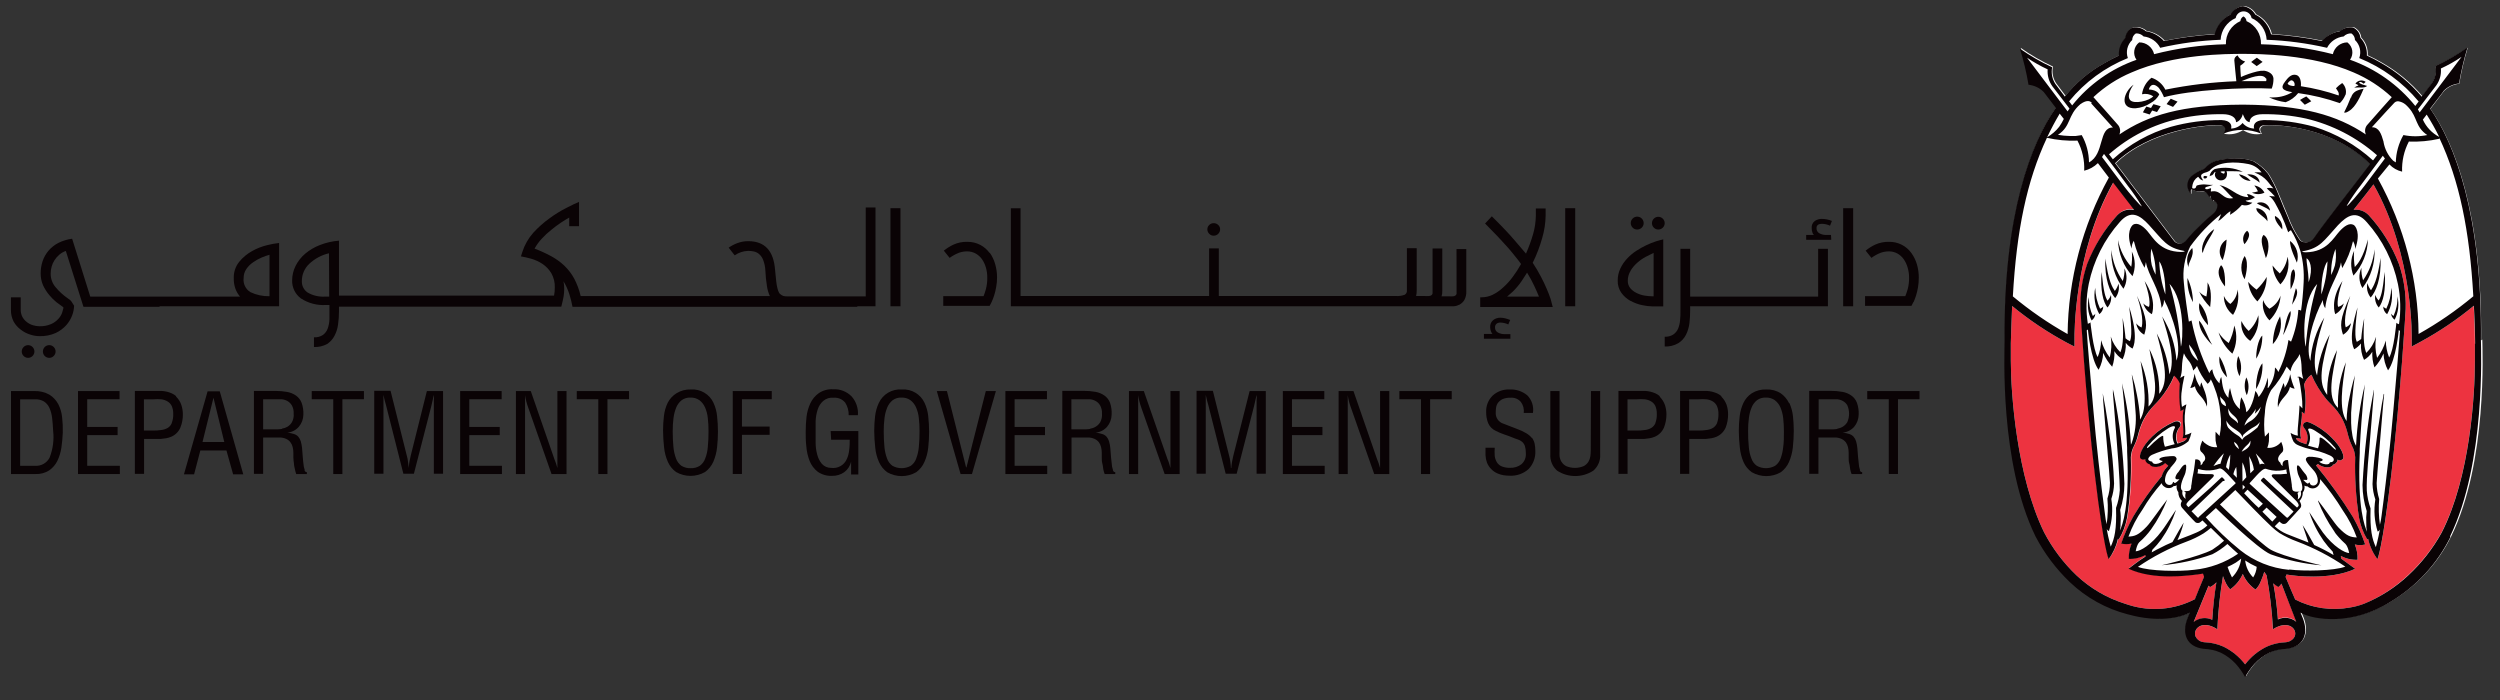 <?xml version="1.0" encoding="UTF-8"?>
<svg width="250px" height="70px" viewBox="0 0 250 70" version="1.1" xmlns="http://www.w3.org/2000/svg" xmlns:xlink="http://www.w3.org/1999/xlink">
    <rect x="0" y="0" width="250" height="70" fill="#333333" stroke="none"/>
    <title>20F89DD5-5406-448F-A1FD-7F4AFBCCC4C4</title>
    <g id="Arabic-updated" stroke="none" stroke-width="1" fill="none" fill-rule="evenodd">
        <g id="DGS---Home-V2-Ar" transform="translate(-595, -8)" fill-rule="nonzero">
            <g id="Header/header-default" transform="translate(720.5, 43) scale(-1, 1) translate(-720.5, -43) ">
                <g id="DGS-H-2" transform="translate(721, 43) scale(-1, 1) translate(-721, -43) translate(596.5, 8)">
                    <g id="DGS-H" transform="translate(0.5, 0.5)">
                        <path d="M2.254,35.098 C2.375,34.98 2.442,34.818 2.442,34.649 C2.442,34.481 2.375,34.319 2.254,34.201 C2.137,34.081 1.976,34.014 1.808,34.014 C1.64,34.014 1.48,34.081 1.362,34.201 C1.242,34.319 1.174,34.481 1.174,34.649 C1.174,34.818 1.242,34.98 1.362,35.098 C1.48,35.218 1.64,35.285 1.808,35.285 C1.976,35.285 2.137,35.218 2.254,35.098" id="Path" fill="#0A0305"></path>
                        <path d="M4.372,35.098 C4.492,34.98 4.56,34.818 4.56,34.649 C4.56,34.481 4.492,34.319 4.372,34.201 C4.254,34.079 4.091,34.011 3.922,34.013 C3.753,34.013 3.591,34.081 3.472,34.201 C3.229,34.451 3.229,34.848 3.472,35.098 C3.591,35.218 3.753,35.286 3.922,35.286 C4.091,35.288 4.254,35.22 4.372,35.098" id="Path" fill="#0A0305"></path>
                        <path d="M23.639,26.395 C23.823,26.131 24.054,25.903 24.32,25.723 C24.585,25.535 24.87,25.378 25.169,25.252 C25.422,25.141 25.684,25.049 25.952,24.977 L25.952,29.123 C25.293,29.136 24.641,28.998 24.045,28.717 C23.56,28.421 23.294,27.87 23.363,27.307 C23.358,26.982 23.454,26.663 23.639,26.395 M14.937,30.128 L26.909,30.128 L26.909,23.798 C26.508,23.84 26.11,23.913 25.72,24.015 C25.195,24.141 24.69,24.338 24.219,24.601 C23.725,24.874 23.287,25.237 22.928,25.672 C22.553,26.133 22.357,26.713 22.377,27.307 C22.365,27.679 22.424,28.049 22.551,28.399 C22.656,28.676 22.809,28.933 23.001,29.159 L8.026,29.159 L6.213,23.371 C5.734,23.435 5.269,23.577 4.836,23.791 C4.46,23.986 4.125,24.252 3.849,24.572 C3.59,24.88 3.391,25.233 3.262,25.614 C3.131,26.006 3.065,26.416 3.066,26.829 C3.059,27.247 3.144,27.662 3.313,28.045 C3.475,28.387 3.679,28.708 3.922,29 C4.139,29.264 4.382,29.507 4.647,29.723 L5.3,30.2 L5.351,30.273 C5.314,30.442 5.268,30.608 5.213,30.772 C5.13,31 5.001,31.209 4.836,31.387 C4.633,31.609 4.386,31.786 4.111,31.908 C3.735,32.067 3.329,32.141 2.921,32.125 C2.717,32.119 2.515,32.087 2.319,32.031 C2.099,31.968 1.893,31.865 1.71,31.727 C1.521,31.587 1.363,31.41 1.246,31.206 C1.13,30.983 1.07,30.734 1.072,30.483 L1.072,29.231 L0.093,29.231 L0.093,30.483 C0.084,30.895 0.179,31.303 0.369,31.669 C0.55,31.987 0.798,32.263 1.094,32.479 C1.37,32.692 1.682,32.854 2.015,32.957 C2.319,33.059 2.637,33.113 2.958,33.116 C3.514,33.131 4.066,33.022 4.575,32.797 C4.977,32.608 5.337,32.34 5.633,32.009 C5.889,31.72 6.088,31.387 6.221,31.025 C6.336,30.719 6.4,30.397 6.409,30.07 L6.163,29.68 C6.122,29.609 6.068,29.548 6.003,29.499 C5.918,29.428 5.828,29.363 5.735,29.303 C5.303,29.001 4.913,28.644 4.575,28.24 C4.241,27.857 4.06,27.365 4.067,26.858 C4.067,26.626 4.098,26.395 4.161,26.171 C4.223,25.94 4.321,25.72 4.451,25.52 C4.583,25.314 4.744,25.129 4.93,24.97 C5.121,24.804 5.343,24.676 5.583,24.594 L7.345,30.179 L14.98,30.179 L14.937,30.128 Z" id="Shape" fill="#0A0305"></path>
                        <path d="M31.92,29.159 L31.543,29.159 C30.918,29.206 30.293,29.062 29.752,28.746 C29.384,28.493 29.171,28.071 29.186,27.625 C29.177,26.973 29.44,26.347 29.911,25.896 C30.468,25.371 31.153,25.002 31.898,24.826 L31.92,29.159 Z M84.732,30.128 L86.552,30.128 L86.552,20.246 L85.573,20.246 L85.573,29.137 L77.677,29.137 C77.559,29.14 77.442,29.125 77.329,29.094 C77.236,29.061 77.15,29.012 77.075,28.949 C77.004,28.908 76.946,28.848 76.908,28.775 C76.84,28.65 76.789,28.516 76.756,28.377 C76.694,28.14 76.65,27.898 76.625,27.654 C76.589,27.365 76.553,26.981 76.509,26.511 C76.371,24.587 75.479,23.617 73.833,23.617 C73.457,23.613 73.083,23.679 72.731,23.813 C72.425,23.926 72.134,24.079 71.868,24.268 L72.47,25.035 C72.864,24.759 73.33,24.603 73.812,24.587 C74.002,24.588 74.191,24.608 74.377,24.645 C74.57,24.684 74.749,24.771 74.899,24.898 C75.084,25.056 75.226,25.257 75.313,25.484 C75.446,25.831 75.522,26.197 75.537,26.569 C75.56,27.09 75.613,27.609 75.697,28.124 C75.744,28.465 75.842,28.796 75.987,29.108 L57.068,29.108 C56.928,28.502 56.711,27.916 56.423,27.365 C56.167,26.891 55.839,26.459 55.451,26.084 C55.057,25.71 54.616,25.389 54.138,25.129 C53.596,24.834 53.034,24.578 52.456,24.363 C52.654,24 52.898,23.665 53.181,23.364 C53.468,23.049 53.781,22.759 54.117,22.496 C54.425,22.238 54.747,21.996 55.081,21.773 C55.393,21.563 55.676,21.397 55.922,21.259 L55.922,22.12 L56.901,22.12 L56.901,19.689 C56.597,19.812 56.176,20.015 55.639,20.29 C55.054,20.588 54.493,20.934 53.964,21.324 C53.371,21.748 52.824,22.233 52.333,22.771 C51.837,23.326 51.464,23.979 51.238,24.688 L51.093,25.137 C51.442,25.199 51.788,25.279 52.13,25.375 C52.526,25.49 52.902,25.663 53.246,25.889 C53.602,26.128 53.901,26.442 54.124,26.808 C54.377,27.247 54.5,27.748 54.479,28.254 C54.482,28.524 54.458,28.793 54.407,29.057 L32.899,29.057 L32.899,23.567 C32.253,23.617 31.618,23.76 31.013,23.994 C30.473,24.199 29.971,24.493 29.527,24.862 C29.126,25.2 28.798,25.616 28.562,26.084 C28.336,26.533 28.217,27.028 28.214,27.531 C28.192,28.236 28.513,28.907 29.077,29.332 C29.823,29.824 30.709,30.058 31.601,29.998 L31.942,29.998 L31.942,30.374 C31.942,30.75 31.942,31.097 31.942,31.452 C31.931,31.763 31.872,32.07 31.768,32.363 C31.677,32.615 31.513,32.834 31.296,32.993 C31.031,33.169 30.715,33.253 30.397,33.231 L30.397,34.201 C30.857,34.223 31.313,34.117 31.717,33.897 C32.023,33.695 32.272,33.418 32.442,33.094 C32.631,32.741 32.754,32.356 32.805,31.958 C32.866,31.524 32.897,31.087 32.899,30.649 L32.899,30.164 L55.132,30.164 C55.241,29.73 55.32,29.383 55.364,29.13 C55.4,28.89 55.419,28.649 55.422,28.406 C55.426,28.144 55.401,27.882 55.349,27.625 C55.6,28.041 55.8,28.485 55.944,28.949 C56.071,29.352 56.173,29.763 56.249,30.179 L84.732,30.179 L84.732,30.128 Z" id="Shape" fill="#0A0305"></path>
                        <rect id="Rectangle" fill="#0A0305" x="88.046" y="20.319" width="1" height="9.809"></rect>
                        <path d="M97.966,24.804 C97.721,24.468 97.404,24.191 97.038,23.994 C96.634,23.782 96.182,23.675 95.725,23.683 C95.248,23.67 94.774,23.766 94.34,23.965 C93.999,24.127 93.678,24.328 93.383,24.565 L93.963,25.288 C94.252,25.078 94.566,24.905 94.899,24.775 C95.158,24.685 95.43,24.638 95.704,24.637 C96.002,24.635 96.296,24.707 96.559,24.847 C96.812,24.988 97.03,25.183 97.198,25.419 C97.372,25.673 97.505,25.954 97.589,26.251 C97.683,26.575 97.729,26.911 97.727,27.249 C97.734,27.634 97.691,28.018 97.596,28.392 C97.509,28.703 97.43,28.949 97.357,29.115 L93.325,29.115 L93.325,30.085 L97.966,30.085 C98.017,29.998 98.082,29.868 98.169,29.687 C98.265,29.478 98.348,29.263 98.416,29.043 C98.505,28.766 98.572,28.483 98.619,28.197 C98.678,27.877 98.707,27.552 98.706,27.227 C98.705,26.782 98.641,26.339 98.517,25.911 C98.402,25.498 98.216,25.109 97.966,24.76" id="Path" fill="#0A0305"></path>
                        <path d="M120.373,23.068 C120.543,23.071 120.706,23.003 120.823,22.88 C120.945,22.762 121.013,22.6 121.011,22.431 C121.014,22.266 120.946,22.108 120.823,21.997 C120.704,21.879 120.541,21.813 120.373,21.816 C120.205,21.811 120.041,21.877 119.924,21.997 C119.801,22.108 119.732,22.266 119.735,22.431 C119.733,22.6 119.802,22.762 119.924,22.88 C120.039,23.005 120.203,23.074 120.373,23.068" id="Path" fill="#0A0305"></path>
                        <path d="M144.658,28.602 C144.663,28.691 144.663,28.78 144.658,28.869 C144.648,28.934 144.614,28.993 144.564,29.036 C144.495,29.089 144.412,29.122 144.325,29.13 C144.178,29.143 144.03,29.143 143.882,29.13 L143.157,29.13 C143.213,28.949 143.237,28.761 143.23,28.573 L143.23,24.348 L142.258,24.348 L142.258,28.573 C142.266,28.659 142.266,28.747 142.258,28.833 C142.247,28.9 142.214,28.961 142.164,29.007 C142.091,29.063 142.002,29.095 141.91,29.101 C141.751,29.114 141.591,29.114 141.431,29.101 L140.612,29.101 C140.653,28.918 140.673,28.731 140.67,28.544 L140.67,24.319 L139.691,24.319 L139.691,28.544 C139.711,28.72 139.622,28.892 139.466,28.978 C139.179,29.081 138.872,29.123 138.567,29.101 L120.881,29.101 L120.881,24.341 L119.909,24.341 L119.909,29.101 L101.055,29.101 L101.055,20.326 L100.084,20.326 L100.084,30.128 L143.89,30.128 C144.052,30.137 144.214,30.137 144.376,30.128 C144.578,30.111 144.775,30.054 144.956,29.962 C145.152,29.854 145.317,29.697 145.434,29.506 C145.578,29.237 145.646,28.935 145.63,28.631 L145.63,24.406 L144.651,24.406 L144.658,28.602 Z" id="Path" fill="#0A0305"></path>
                        <path d="M149.713,29.159 C149.923,28.985 150.111,28.819 150.271,28.667 C150.435,28.509 150.59,28.343 150.735,28.168 C150.899,27.981 151.05,27.783 151.185,27.574 C151.337,27.343 151.511,27.083 151.707,26.764 C151.997,27.242 152.243,27.683 152.432,28.103 C152.62,28.522 152.787,28.869 152.896,29.159 L149.713,29.159 Z M154.064,29.405 C153.969,29.101 153.831,28.761 153.672,28.385 C153.512,28.008 153.317,27.589 153.085,27.155 C152.839,26.682 152.568,26.224 152.272,25.78 C152.661,24.991 152.977,24.168 153.215,23.321 C153.432,22.59 153.549,21.833 153.563,21.071 L153.563,20.348 L152.584,20.348 L152.584,21.071 C152.574,21.678 152.487,22.281 152.323,22.865 C152.128,23.547 151.886,24.214 151.598,24.862 C151.17,24.37 150.822,23.95 150.539,23.625 C150.256,23.299 149.995,22.995 149.749,22.735 C149.502,22.474 149.27,22.221 149.024,21.975 L148.183,21.129 L147.508,21.852 C147.704,22.062 147.965,22.33 148.284,22.648 C148.603,22.966 148.937,23.321 149.278,23.697 C149.618,24.073 149.952,24.42 150.278,24.84 C150.605,25.26 150.88,25.563 151.105,25.903 C150.854,26.36 150.571,26.797 150.256,27.213 C149.976,27.591 149.658,27.94 149.307,28.254 C148.996,28.545 148.644,28.789 148.262,28.978 C147.921,29.143 147.547,29.229 147.167,29.231 L147.022,29.231 L147.022,30.2 L154.274,30.2 L154.064,29.405 Z" id="Shape" fill="#0A0305"></path>
                        <path d="M150.039,32.913 L149.473,32.913 C149.233,32.921 148.995,32.864 148.784,32.747 C148.606,32.651 148.497,32.464 148.502,32.262 C148.49,32.119 148.543,31.978 148.647,31.879 C148.761,31.793 148.902,31.75 149.045,31.756 C149.317,31.765 149.583,31.829 149.829,31.944 L150.017,31.495 C149.859,31.432 149.696,31.379 149.531,31.336 C149.366,31.293 149.195,31.271 149.024,31.271 C148.776,31.27 148.534,31.349 148.335,31.495 C148.114,31.668 147.995,31.94 148.016,32.219 C148.018,32.362 148.045,32.504 148.096,32.638 C148.154,32.783 148.204,32.87 148.255,32.891 L147.392,32.891 L147.392,33.376 L150.039,33.376 L150.039,32.913 Z" id="Path" fill="#0A0305"></path>
                        <rect id="Rectangle" fill="#0A0305" x="155.521" y="20.319" width="1" height="9.809"></rect>
                        <path d="M162.714,22.453 C163.023,22.456 163.291,22.24 163.353,21.939 C163.415,21.638 163.255,21.334 162.97,21.215 C162.686,21.096 162.357,21.195 162.185,21.45 C162.013,21.706 162.047,22.047 162.265,22.265 C162.382,22.386 162.545,22.454 162.714,22.453" id="Path" fill="#0A0305"></path>
                        <path d="M162.062,26.562 C162.244,26.263 162.471,25.995 162.736,25.766 C162.992,25.538 163.274,25.341 163.577,25.18 C163.877,25.021 164.138,24.891 164.361,24.789 L164.361,29.13 L164.252,29.13 C163.982,29.126 163.713,29.102 163.447,29.057 C163.166,29.011 162.894,28.921 162.642,28.79 C162.401,28.676 162.188,28.51 162.018,28.305 C161.856,28.099 161.772,27.843 161.779,27.582 C161.775,27.226 161.874,26.878 162.062,26.576 M162.062,29.586 C162.418,29.783 162.802,29.927 163.2,30.012 C163.56,30.093 163.927,30.137 164.295,30.143 L165.325,30.143 L165.325,23.437 C165.151,23.473 164.919,23.538 164.6,23.632 C164.278,23.738 163.963,23.863 163.657,24.008 C163.305,24.177 162.963,24.368 162.635,24.58 C162.296,24.798 161.987,25.058 161.714,25.354 C161.437,25.646 161.209,25.98 161.039,26.345 C160.856,26.726 160.764,27.144 160.771,27.567 C160.757,28.004 160.887,28.434 161.141,28.79 C161.379,29.117 161.686,29.389 162.04,29.586" id="Shape" fill="#0A0305"></path>
                        <path d="M164.832,22.453 C165.001,22.453 165.163,22.385 165.282,22.265 C165.402,22.146 165.47,21.985 165.47,21.816 C165.47,21.648 165.402,21.486 165.282,21.368 C165.163,21.247 165.001,21.18 164.832,21.18 C164.662,21.177 164.499,21.245 164.382,21.368 C164.262,21.486 164.194,21.648 164.194,21.816 C164.194,21.985 164.262,22.146 164.382,22.265 C164.499,22.387 164.662,22.455 164.832,22.453" id="Path" fill="#0A0305"></path>
                        <path d="M182.098,22.995 L181.626,22.995 C181.386,23.002 181.148,22.945 180.937,22.829 C180.749,22.729 180.638,22.527 180.655,22.315 C180.638,22.183 180.697,22.052 180.807,21.975 C180.925,21.905 181.061,21.873 181.198,21.881 C181.477,21.886 181.752,21.95 182.003,22.069 L182.192,21.592 C181.87,21.459 181.525,21.39 181.177,21.389 C180.932,21.387 180.692,21.458 180.488,21.592 C180.26,21.76 180.139,22.035 180.169,22.315 C180.167,22.463 180.191,22.61 180.241,22.749 C180.265,22.845 180.318,22.931 180.394,22.995 L179.618,22.995 L179.618,23.48 L182.127,23.48 L182.098,22.995 Z" id="Path" fill="#0A0305"></path>
                        <path d="M181.793,24.377 L180.814,24.377 L180.814,29.159 L168.015,29.159 L168.015,24.377 L167.044,24.377 L167.044,30.562 C167.044,30.895 167.044,31.22 167.007,31.531 C166.985,31.817 166.919,32.098 166.812,32.363 C166.711,32.6 166.545,32.803 166.333,32.949 C166.076,33.113 165.774,33.191 165.47,33.174 L165.47,34.15 C165.947,34.173 166.421,34.057 166.833,33.817 C167.163,33.611 167.429,33.318 167.602,32.971 C167.781,32.608 167.897,32.216 167.943,31.814 C167.992,31.398 168.016,30.98 168.015,30.562 L168.015,30.128 L181.793,30.128 L181.793,24.377 Z" id="Path" fill="#0A0305"></path>
                        <rect id="Rectangle" fill="#0A0305" x="183.316" y="20.319" width="1" height="9.809"></rect>
                        <path d="M190.35,29.73 C190.443,29.52 190.525,29.305 190.596,29.086 C190.682,28.809 190.75,28.526 190.799,28.24 C190.852,27.92 190.879,27.595 190.879,27.271 C190.881,26.825 190.82,26.382 190.698,25.954 C190.58,25.541 190.391,25.152 190.14,24.804 C189.624,24.084 188.786,23.664 187.899,23.683 C187.422,23.671 186.948,23.767 186.514,23.965 C186.174,24.125 185.855,24.327 185.564,24.565 L186.144,25.288 C186.43,25.075 186.745,24.902 187.079,24.775 C187.338,24.685 187.61,24.638 187.884,24.637 C188.18,24.635 188.472,24.707 188.733,24.847 C188.986,24.988 189.204,25.183 189.371,25.419 C189.546,25.673 189.678,25.954 189.762,26.251 C189.859,26.575 189.908,26.911 189.907,27.249 C189.915,27.634 189.871,28.018 189.777,28.392 C189.683,28.703 189.603,28.949 189.53,29.115 L185.506,29.115 L185.506,30.085 L190.147,30.085 C190.19,29.998 190.263,29.868 190.35,29.687" id="Path" fill="#0A0305"></path>
                        <path d="M3.958,45.269 C3.68,45.803 3.11,46.121 2.508,46.079 L1.014,46.079 L1.014,39.431 L2.508,39.431 C2.82,39.416 3.13,39.492 3.4,39.648 C3.638,39.808 3.826,40.031 3.944,40.292 C4.083,40.609 4.173,40.946 4.212,41.29 C4.256,41.674 4.292,42.108 4.314,42.578 C4.417,43.49 4.295,44.414 3.958,45.269 M4.828,39.916 C4.621,39.528 4.316,39.202 3.944,38.968 C3.473,38.707 2.938,38.581 2.399,38.606 L0.1,38.606 L0.1,46.904 L2.551,46.904 C3.032,46.925 3.508,46.799 3.915,46.542 C4.263,46.3 4.545,45.974 4.734,45.594 C4.936,45.174 5.073,44.725 5.14,44.263 C5.212,43.767 5.258,43.267 5.278,42.766 C5.293,42.259 5.271,41.751 5.213,41.247 C5.171,40.783 5.04,40.331 4.828,39.916" id="Shape" fill="#0A0305"></path>
                        <polygon id="Path" fill="#0A0305" points="7.722 43.012 10.76 43.012 10.76 42.194 7.722 42.194 7.722 39.424 10.956 39.424 10.956 38.606 6.801 38.606 6.801 46.904 10.985 46.904 10.985 46.079 7.722 46.079"></polygon>
                        <path d="M16.184,41.797 C16.106,41.994 15.97,42.163 15.793,42.281 C15.595,42.397 15.375,42.471 15.147,42.498 C14.864,42.541 14.578,42.561 14.292,42.556 L13.392,42.556 L13.392,39.431 L14.342,39.431 C14.603,39.409 14.865,39.409 15.125,39.431 C15.346,39.455 15.559,39.526 15.749,39.641 C15.931,39.748 16.078,39.907 16.17,40.097 C16.282,40.351 16.334,40.629 16.322,40.907 C16.335,41.2 16.288,41.493 16.184,41.768 M16.605,39.113 C16.48,39 16.338,38.907 16.184,38.838 C16.027,38.769 15.865,38.714 15.698,38.671 C15.524,38.631 15.347,38.605 15.169,38.592 L14.661,38.592 L12.486,38.592 L12.486,46.889 L13.407,46.889 L13.407,43.395 L14.48,43.395 C14.676,43.395 14.864,43.395 15.06,43.395 L15.626,43.323 C15.792,43.292 15.955,43.244 16.112,43.178 C16.532,43.005 16.866,42.672 17.04,42.252 C17.207,41.839 17.291,41.396 17.286,40.95 C17.289,40.626 17.237,40.303 17.134,39.995 C17.033,39.685 16.856,39.404 16.619,39.178" id="Shape" fill="#0A0305"></path>
                        <path d="M19.252,43.699 L20.347,39.272 L20.347,39.272 L21.427,43.699 L19.252,43.699 Z M19.759,38.635 L17.395,46.933 L18.41,46.933 L19.034,44.546 L21.645,44.546 L22.312,46.933 L23.327,46.933 L20.977,38.635 L19.759,38.635 Z" id="Shape" fill="#0A0305"></path>
                        <path d="M27.199,42.39 C27.055,42.414 26.91,42.429 26.764,42.433 L25.314,42.433 L25.314,39.424 L26.612,39.424 C26.771,39.424 26.945,39.424 27.148,39.424 C27.349,39.439 27.544,39.496 27.721,39.59 C27.909,39.693 28.066,39.843 28.178,40.024 C28.32,40.28 28.385,40.571 28.367,40.863 C28.398,41.159 28.337,41.457 28.193,41.717 C28.084,41.904 27.929,42.061 27.743,42.173 C27.579,42.271 27.396,42.335 27.206,42.361 M29.469,46.484 C29.433,46.354 29.404,46.253 29.382,46.166 C29.338,45.855 29.302,45.551 29.28,45.247 C29.259,44.943 29.23,44.632 29.208,44.314 C29.184,44.082 29.14,43.852 29.077,43.627 C29.023,43.461 28.94,43.307 28.831,43.171 C28.715,43.045 28.567,42.953 28.403,42.903 C28.187,42.832 27.963,42.786 27.736,42.766 L27.736,42.766 C28.179,42.724 28.589,42.514 28.882,42.18 C29.17,41.84 29.332,41.41 29.338,40.965 C29.357,40.564 29.298,40.164 29.164,39.786 C29.054,39.495 28.86,39.243 28.606,39.062 C28.339,38.876 28.035,38.75 27.714,38.693 C27.324,38.624 26.928,38.59 26.532,38.592 L24.393,38.592 L24.393,46.889 L25.314,46.889 L25.314,43.251 L26.931,43.251 C27.16,43.244 27.388,43.289 27.598,43.381 C27.769,43.453 27.919,43.567 28.033,43.714 C28.143,43.857 28.222,44.022 28.265,44.198 C28.314,44.39 28.339,44.587 28.338,44.784 C28.338,44.922 28.338,45.088 28.338,45.276 C28.347,45.47 28.366,45.663 28.396,45.855 C28.396,46.05 28.454,46.238 28.49,46.419 C28.52,46.584 28.564,46.746 28.62,46.904 L29.686,46.904 L29.686,46.716 C29.569,46.717 29.469,46.63 29.454,46.513" id="Shape" fill="#0A0305"></path>
                        <polygon id="Path" fill="#0A0305" points="30.172 39.424 32.326 39.424 32.326 46.904 33.24 46.904 33.24 39.424 35.393 39.424 35.393 38.606 30.172 38.606"></polygon>
                        <path d="M40.071,45.074 C40.02,45.283 39.976,45.486 39.94,45.688 C39.904,45.891 39.882,46.094 39.86,46.303 L39.86,46.303 C39.86,46.036 39.817,45.819 39.795,45.631 C39.773,45.447 39.737,45.266 39.686,45.088 L38.055,38.577 L36.423,38.577 L36.423,46.875 L37.344,46.875 L37.344,40.06 C37.344,39.887 37.344,39.706 37.344,39.525 C37.344,39.344 37.344,39.171 37.344,38.99 L37.344,38.99 C37.395,39.221 37.438,39.409 37.474,39.561 C37.511,39.713 37.554,39.851 37.598,40.003 L39.338,46.875 L40.39,46.875 L42.13,40.111 C42.173,39.945 42.21,39.771 42.246,39.605 C42.282,39.438 42.333,39.228 42.384,38.99 L42.384,38.99 C42.402,39.163 42.402,39.337 42.384,39.511 C42.384,39.677 42.384,39.851 42.384,40.031 L42.384,46.875 L43.305,46.875 L43.305,38.606 L41.688,38.606 L40.071,45.074 Z" id="Path" fill="#0A0305"></path>
                        <polygon id="Path" fill="#0A0305" points="45.93 43.012 48.975 43.012 48.975 42.194 45.93 42.194 45.93 39.424 49.164 39.424 49.164 38.606 45.016 38.606 45.016 46.904 49.193 46.904 49.193 46.079 45.93 46.079"></polygon>
                        <path d="M54.74,45.848 C54.74,46.007 54.74,46.159 54.74,46.303 L54.74,46.303 C54.692,46.115 54.641,45.949 54.588,45.804 C54.546,45.668 54.495,45.536 54.436,45.406 L52.079,38.606 L50.592,38.606 L50.592,46.904 L51.506,46.904 L51.506,40.277 C51.506,40.068 51.506,39.858 51.506,39.648 C51.506,39.438 51.506,39.228 51.506,39.019 L51.506,39.019 C51.567,39.444 51.674,39.861 51.825,40.263 L54.153,46.904 L55.654,46.904 L55.654,38.606 L54.74,38.606 L54.74,45.848 Z" id="Path" fill="#0A0305"></path>
                        <polygon id="Path" fill="#0A0305" points="56.676 39.424 58.83 39.424 58.83 46.904 59.744 46.904 59.744 39.424 61.905 39.424 61.905 38.606 56.676 38.606"></polygon>
                        <path d="M69.78,44.206 C69.751,44.6 69.663,44.987 69.519,45.356 C69.418,45.646 69.231,45.899 68.982,46.079 C68.707,46.251 68.385,46.334 68.061,46.318 C67.737,46.332 67.416,46.249 67.14,46.079 C66.893,45.896 66.707,45.645 66.604,45.356 C66.467,44.985 66.379,44.599 66.343,44.206 C66.299,43.743 66.27,43.214 66.27,42.614 C66.27,42.176 66.296,41.739 66.35,41.305 C66.395,40.94 66.488,40.582 66.625,40.241 C66.742,39.958 66.929,39.709 67.169,39.518 C67.424,39.334 67.733,39.243 68.047,39.257 C68.365,39.244 68.678,39.336 68.939,39.518 C69.187,39.706 69.382,39.955 69.504,40.241 C69.652,40.579 69.745,40.938 69.78,41.305 C69.831,41.739 69.855,42.176 69.852,42.614 C69.857,43.145 69.832,43.677 69.78,44.206 M70.36,39.8 C69.96,38.921 69.055,38.382 68.09,38.447 C67.579,38.427 67.074,38.561 66.64,38.831 C66.27,39.063 65.969,39.39 65.77,39.778 C65.57,40.195 65.442,40.643 65.393,41.102 C65.335,41.582 65.306,42.065 65.306,42.549 C65.306,43.128 65.349,43.692 65.407,44.234 C65.456,44.733 65.583,45.222 65.784,45.681 C65.963,46.087 66.245,46.439 66.604,46.701 C67.501,47.218 68.607,47.218 69.504,46.701 C69.865,46.439 70.15,46.088 70.331,45.681 C70.529,45.221 70.656,44.733 70.708,44.234 C70.824,43.194 70.824,42.143 70.708,41.102 C70.663,40.644 70.541,40.196 70.345,39.778" id="Shape" fill="#0A0305"></path>
                        <polygon id="Path" fill="#0A0305" points="72.274 46.897 73.195 46.897 73.195 42.983 75.965 42.983 75.965 42.158 73.195 42.158 73.195 39.424 76.176 39.424 76.176 38.606 72.274 38.606"></polygon>
                        <path d="M82.114,43.475 L83.971,43.475 C83.971,43.8 83.971,44.14 83.92,44.48 C83.894,44.8 83.813,45.114 83.681,45.406 C83.417,46.018 82.776,46.379 82.114,46.289 C81.758,46.293 81.416,46.143 81.179,45.877 C80.96,45.608 80.804,45.294 80.722,44.958 C80.62,44.585 80.566,44.201 80.563,43.815 C80.563,43.417 80.563,43.055 80.563,42.737 C80.563,42.419 80.563,42.014 80.563,41.601 C80.579,41.213 80.647,40.828 80.766,40.458 C80.869,40.127 81.06,39.83 81.317,39.597 C81.608,39.35 81.988,39.233 82.368,39.272 C82.81,39.238 83.241,39.422 83.521,39.764 C83.761,40.139 83.882,40.578 83.869,41.023 L84.79,41.023 C84.846,40.339 84.621,39.663 84.167,39.149 C83.685,38.651 83.01,38.387 82.318,38.426 C81.803,38.394 81.293,38.534 80.867,38.823 C80.507,39.084 80.22,39.433 80.033,39.836 C79.832,40.268 79.703,40.73 79.649,41.203 C79.598,41.684 79.572,42.167 79.569,42.65 C79.569,43.135 79.569,43.634 79.634,44.162 C79.674,44.658 79.786,45.146 79.968,45.609 C80.135,46.024 80.407,46.388 80.758,46.665 C81.181,46.963 81.692,47.111 82.209,47.085 C82.641,47.096 83.065,46.969 83.42,46.723 C83.774,46.463 84.02,46.082 84.109,45.652 L84.109,45.652 L84.109,46.947 L84.834,46.947 L84.834,42.607 L82.064,42.607 L82.114,43.475 Z" id="Path" fill="#0A0305"></path>
                        <path d="M90.882,44.206 C90.849,44.599 90.761,44.986 90.62,45.356 C90.52,45.646 90.333,45.899 90.084,46.079 C89.511,46.397 88.815,46.397 88.242,46.079 C87.995,45.896 87.808,45.645 87.705,45.356 C87.568,44.985 87.481,44.599 87.444,44.206 C87.401,43.743 87.372,43.214 87.372,42.614 C87.371,42.176 87.398,41.739 87.452,41.305 C87.493,40.939 87.586,40.581 87.727,40.241 C87.844,39.958 88.031,39.709 88.271,39.518 C88.525,39.334 88.835,39.243 89.148,39.257 C89.466,39.244 89.78,39.336 90.04,39.518 C90.289,39.706 90.484,39.955 90.606,40.241 C90.754,40.579 90.847,40.938 90.882,41.305 C90.933,41.739 90.957,42.176 90.954,42.614 C90.958,43.145 90.934,43.677 90.882,44.206 M91.462,39.8 C91.062,38.921 90.157,38.382 89.192,38.447 C88.213,38.372 87.291,38.911 86.879,39.8 C86.684,40.218 86.56,40.665 86.509,41.124 C86.452,41.604 86.423,42.087 86.422,42.571 C86.422,43.149 86.465,43.714 86.523,44.256 C86.569,44.756 86.696,45.245 86.9,45.703 C87.079,46.109 87.362,46.461 87.72,46.723 C88.617,47.24 89.723,47.24 90.62,46.723 C90.979,46.461 91.261,46.109 91.44,45.703 C91.644,45.244 91.773,44.756 91.824,44.256 C91.94,43.215 91.94,42.165 91.824,41.124 C91.779,40.665 91.657,40.218 91.462,39.8" id="Shape" fill="#0A0305"></path>
                        <polygon id="Path" fill="#0A0305" points="95.646 46.238 95.609 46.238 93.695 38.606 92.68 38.606 95.058 46.904 96.197 46.904 98.59 38.606 97.582 38.606"></polygon>
                        <polygon id="Path" fill="#0A0305" points="100.461 43.012 103.499 43.012 103.499 42.194 100.461 42.194 100.461 39.424 103.695 39.424 103.695 38.606 99.54 38.606 99.54 46.904 103.724 46.904 103.724 46.079 100.461 46.079"></polygon>
                        <path d="M108.024,42.39 C107.88,42.414 107.735,42.429 107.589,42.433 L106.139,42.433 L106.139,39.424 L107.437,39.424 C107.596,39.424 107.777,39.424 107.973,39.424 C108.174,39.439 108.369,39.496 108.546,39.59 C108.735,39.691 108.893,39.841 109.003,40.024 C109.147,40.28 109.215,40.571 109.199,40.863 C109.222,41.159 109.161,41.454 109.025,41.717 C108.808,42.071 108.443,42.307 108.031,42.361 M110.294,46.484 L110.207,46.166 C110.163,45.855 110.134,45.551 110.105,45.247 C110.076,44.943 110.054,44.632 110.033,44.314 C110.012,44.081 109.968,43.851 109.902,43.627 C109.851,43.46 109.767,43.305 109.656,43.171 C109.541,43.044 109.393,42.951 109.228,42.903 C109.012,42.832 108.788,42.785 108.561,42.766 L108.561,42.766 C109.004,42.724 109.414,42.514 109.706,42.18 C109.995,41.84 110.157,41.41 110.163,40.965 C110.188,40.563 110.134,40.16 110.004,39.778 C109.893,39.487 109.699,39.236 109.445,39.055 C109.179,38.867 108.875,38.741 108.553,38.686 C108.163,38.616 107.768,38.583 107.371,38.585 L105.232,38.585 L105.232,46.882 L106.153,46.882 L106.153,43.251 L107.77,43.251 C107.999,43.244 108.227,43.289 108.437,43.381 C108.609,43.455 108.761,43.569 108.88,43.714 C108.987,43.858 109.064,44.023 109.104,44.198 C109.154,44.39 109.178,44.587 109.177,44.784 C109.177,44.922 109.177,45.088 109.177,45.276 C109.177,45.464 109.177,45.66 109.235,45.855 C109.293,46.05 109.293,46.238 109.329,46.419 C109.358,46.585 109.404,46.747 109.467,46.904 L110.526,46.904 L110.526,46.716 C110.408,46.717 110.308,46.63 110.294,46.513" id="Shape" fill="#0A0305"></path>
                        <path d="M116.044,45.848 C116.044,46.007 116.044,46.159 116.044,46.303 L116.044,46.303 C115.993,46.115 115.943,45.949 115.899,45.804 C115.856,45.66 115.798,45.529 115.747,45.406 L113.383,38.606 L111.896,38.606 L111.896,46.904 L112.817,46.904 L112.817,40.277 C112.817,40.068 112.817,39.858 112.817,39.648 C112.817,39.438 112.817,39.228 112.817,39.019 L112.817,39.019 C112.88,39.443 112.984,39.859 113.129,40.263 L115.464,46.904 L116.965,46.904 L116.965,38.606 L116.044,38.606 L116.044,45.848 Z" id="Path" fill="#0A0305"></path>
                        <path d="M122.331,45.074 C122.28,45.283 122.237,45.486 122.201,45.688 C122.164,45.891 122.143,46.094 122.128,46.303 L122.092,46.303 C122.092,46.036 122.048,45.819 122.027,45.631 C122.005,45.447 121.969,45.266 121.918,45.088 L120.286,38.577 L118.655,38.577 L118.655,46.875 L119.576,46.875 L119.576,40.06 C119.576,39.887 119.576,39.706 119.576,39.525 C119.576,39.344 119.576,39.171 119.576,38.99 L119.576,38.99 C119.626,39.221 119.67,39.409 119.706,39.561 C119.742,39.713 119.786,39.851 119.829,40.003 L121.57,46.875 L122.665,46.875 L124.405,40.111 C124.449,39.945 124.485,39.771 124.521,39.605 C124.557,39.438 124.608,39.228 124.659,38.99 L124.659,38.99 C124.677,39.163 124.677,39.337 124.659,39.511 C124.659,39.677 124.659,39.851 124.659,40.031 L124.659,46.875 L125.58,46.875 L125.58,38.606 L123.963,38.606 L122.331,45.074 Z" id="Path" fill="#0A0305"></path>
                        <polygon id="Path" fill="#0A0305" points="128.198 43.012 131.243 43.012 131.243 42.194 128.198 42.194 128.198 39.424 131.432 39.424 131.432 38.606 127.284 38.606 127.284 46.904 131.468 46.904 131.468 46.079 128.198 46.079"></polygon>
                        <path d="M137.008,45.848 C137.008,46.007 137.008,46.159 137.008,46.303 L137.008,46.303 C136.955,46.115 136.904,45.949 136.856,45.804 C136.814,45.668 136.763,45.536 136.704,45.406 L134.347,38.606 L132.86,38.606 L132.86,46.904 L133.774,46.904 L133.774,40.277 C133.774,40.068 133.774,39.858 133.774,39.648 C133.774,39.438 133.774,39.228 133.774,39.019 L133.774,39.019 C133.835,39.444 133.942,39.861 134.093,40.263 L136.421,46.904 L137.929,46.904 L137.929,38.606 L137.008,38.606 L137.008,45.848 Z" id="Path" fill="#0A0305"></path>
                        <polygon id="Path" fill="#0A0305" points="138.937 39.424 141.098 39.424 141.098 46.904 142.012 46.904 142.012 39.424 144.173 39.424 144.173 38.606 138.937 38.606"></polygon>
                        <path d="M152.193,43.308 C152.036,43.113 151.844,42.949 151.627,42.824 C151.325,42.648 151.007,42.5 150.677,42.383 L150.017,42.129 L149.365,41.876 C148.87,41.734 148.54,41.268 148.574,40.755 C148.573,40.585 148.585,40.416 148.61,40.248 C148.636,40.076 148.703,39.912 148.806,39.771 C148.929,39.617 149.085,39.494 149.263,39.409 C149.516,39.306 149.788,39.259 150.061,39.272 C150.453,39.239 150.837,39.398 151.09,39.699 C151.324,40.012 151.425,40.404 151.373,40.791 L152.294,40.791 C152.397,40.145 152.184,39.489 151.721,39.026 C151.218,38.616 150.579,38.41 149.93,38.447 C149.318,38.425 148.722,38.643 148.27,39.055 C147.825,39.489 147.587,40.092 147.617,40.711 C147.61,41.087 147.677,41.461 147.813,41.811 C147.966,42.164 148.249,42.446 148.603,42.6 C148.863,42.731 149.132,42.845 149.408,42.94 C149.727,43.046 150.003,43.147 150.235,43.243 C150.445,43.33 150.634,43.403 150.8,43.453 C150.953,43.501 151.093,43.58 151.214,43.685 C151.339,43.797 151.433,43.939 151.489,44.097 C151.558,44.332 151.589,44.576 151.584,44.82 C151.62,45.235 151.459,45.642 151.148,45.92 C150.822,46.173 150.416,46.301 150.003,46.282 C149.718,46.292 149.434,46.243 149.169,46.137 C148.972,46.053 148.805,45.912 148.69,45.732 C148.575,45.539 148.501,45.325 148.473,45.103 C148.453,44.826 148.453,44.548 148.473,44.271 L147.552,44.271 C147.552,44.495 147.552,44.748 147.552,45.037 C147.564,45.284 147.613,45.528 147.697,45.761 C147.795,46.012 147.946,46.239 148.139,46.426 C148.303,46.591 148.494,46.726 148.705,46.824 C148.905,46.918 149.117,46.983 149.336,47.02 C149.542,47.054 149.75,47.07 149.959,47.07 C150.649,47.109 151.326,46.875 151.845,46.419 C152.322,45.927 152.572,45.258 152.533,44.574 C152.534,44.331 152.51,44.089 152.461,43.851 C152.412,43.642 152.321,43.445 152.193,43.272" id="Path" fill="#0A0305"></path>
                        <path d="M158.074,44.574 C158.072,44.758 158.06,44.942 158.037,45.124 C158.008,45.318 157.942,45.505 157.842,45.674 C157.725,45.861 157.559,46.014 157.363,46.115 C156.806,46.347 156.179,46.347 155.623,46.115 C155.426,46.014 155.261,45.861 155.144,45.674 C155.043,45.506 154.979,45.319 154.955,45.124 C154.945,44.941 154.945,44.758 154.955,44.574 L154.955,38.606 L154.034,38.606 L154.034,44.9 C153.985,45.529 154.235,46.146 154.709,46.564 C155.81,47.284 157.234,47.284 158.335,46.564 C158.813,46.148 159.066,45.531 159.016,44.9 L159.016,38.606 L158.095,38.606 L158.074,44.574 Z" id="Path" fill="#0A0305"></path>
                        <path d="M164.549,41.797 C164.468,41.995 164.329,42.164 164.15,42.281 C163.955,42.398 163.738,42.471 163.512,42.498 C163.229,42.541 162.943,42.561 162.656,42.556 L161.75,42.556 L161.75,39.431 L162.7,39.431 C162.961,39.408 163.223,39.408 163.483,39.431 C163.706,39.456 163.921,39.527 164.114,39.641 C164.296,39.748 164.442,39.907 164.535,40.097 C164.641,40.353 164.69,40.629 164.68,40.907 C164.691,41.199 164.647,41.492 164.549,41.768 M164.97,39.113 C164.843,39.001 164.702,38.909 164.549,38.838 C164.389,38.769 164.225,38.714 164.056,38.671 C163.882,38.63 163.705,38.604 163.527,38.592 L163.019,38.592 L160.844,38.592 L160.844,46.889 L161.757,46.889 L161.757,43.395 L162.838,43.395 L163.418,43.395 L163.976,43.323 C164.145,43.292 164.311,43.244 164.469,43.178 C164.888,43.003 165.222,42.67 165.398,42.252 C165.561,41.838 165.645,41.396 165.644,40.95 C165.647,40.626 165.595,40.303 165.492,39.995 C165.384,39.688 165.208,39.408 164.977,39.178" id="Shape" fill="#0A0305"></path>
                        <path d="M170.713,41.797 C170.63,41.993 170.491,42.161 170.314,42.281 C170.119,42.398 169.902,42.471 169.676,42.498 C169.393,42.541 169.107,42.56 168.82,42.556 L167.914,42.556 L167.914,39.431 L168.864,39.431 C169.124,39.408 169.386,39.408 169.647,39.431 C169.87,39.456 170.085,39.527 170.278,39.641 C170.458,39.749 170.602,39.907 170.691,40.097 C170.803,40.351 170.856,40.629 170.843,40.907 C170.855,41.199 170.811,41.492 170.713,41.768 M171.133,39.113 C171.007,39.001 170.866,38.909 170.713,38.838 C170.553,38.771 170.388,38.715 170.22,38.671 C170.046,38.63 169.869,38.604 169.69,38.592 L169.183,38.592 L167.007,38.592 L167.007,46.889 L167.928,46.889 L167.928,43.395 L169.009,43.395 C169.197,43.395 169.393,43.395 169.582,43.395 L170.147,43.323 C170.316,43.292 170.482,43.244 170.64,43.178 C171.058,43 171.39,42.669 171.569,42.252 C171.73,41.837 171.811,41.395 171.808,40.95 C171.813,40.626 171.764,40.303 171.663,39.995 C171.555,39.688 171.379,39.408 171.148,39.178" id="Shape" fill="#0A0305"></path>
                        <path d="M177.319,44.206 C177.283,44.599 177.195,44.985 177.058,45.356 C176.952,45.645 176.763,45.897 176.514,46.079 C175.944,46.397 175.249,46.397 174.679,46.079 C174.43,45.899 174.243,45.646 174.143,45.356 C173.999,44.987 173.911,44.6 173.882,44.206 C173.829,43.677 173.805,43.145 173.809,42.614 C173.805,42.176 173.832,41.739 173.889,41.305 C173.931,40.939 174.023,40.581 174.165,40.241 C174.279,39.958 174.463,39.709 174.701,39.518 C174.956,39.335 175.265,39.244 175.579,39.257 C175.899,39.243 176.215,39.334 176.478,39.518 C176.726,39.706 176.921,39.955 177.043,40.241 C177.185,40.581 177.277,40.939 177.319,41.305 C177.366,41.74 177.391,42.177 177.391,42.614 C177.391,43.214 177.391,43.743 177.319,44.206 M177.899,39.8 C177.71,39.412 177.426,39.079 177.072,38.831 C176.641,38.556 176.134,38.422 175.622,38.447 C175.111,38.426 174.605,38.56 174.172,38.831 C173.811,39.072 173.523,39.407 173.338,39.8 C173.144,40.218 173.019,40.665 172.968,41.124 C172.911,41.604 172.882,42.087 172.881,42.571 C172.881,43.149 172.925,43.714 172.983,44.256 C173.029,44.755 173.154,45.243 173.352,45.703 C173.531,46.111 173.817,46.463 174.179,46.723 C175.077,47.24 176.182,47.24 177.08,46.723 C177.438,46.461 177.72,46.109 177.899,45.703 C178.099,45.243 178.229,44.755 178.283,44.256 C178.345,43.696 178.376,43.134 178.378,42.571 C178.376,42.087 178.349,41.604 178.298,41.124 C178.25,40.666 178.127,40.219 177.935,39.8" id="Shape" fill="#0A0305"></path>
                        <path d="M182.75,42.39 C182.607,42.415 182.461,42.429 182.315,42.433 L180.865,42.433 L180.865,39.424 L182.163,39.424 C182.322,39.424 182.504,39.424 182.7,39.424 C182.9,39.439 183.095,39.496 183.272,39.59 C183.461,39.691 183.619,39.841 183.729,40.024 C183.966,40.564 183.966,41.177 183.729,41.717 C183.513,42.071 183.148,42.307 182.736,42.361 M184.998,46.484 L184.911,46.166 C184.875,45.855 184.839,45.551 184.81,45.247 C184.781,44.943 184.759,44.632 184.737,44.314 C184.717,44.081 184.673,43.851 184.607,43.627 C184.556,43.46 184.472,43.305 184.36,43.171 C184.245,43.044 184.097,42.951 183.932,42.903 C183.716,42.832 183.492,42.786 183.265,42.766 L183.265,42.766 C183.71,42.722 184.121,42.513 184.418,42.18 C184.701,41.837 184.86,41.409 184.868,40.965 C184.888,40.562 184.829,40.159 184.694,39.778 C184.583,39.487 184.389,39.236 184.135,39.055 C183.869,38.867 183.565,38.741 183.243,38.686 C182.853,38.616 182.458,38.583 182.061,38.585 L179.922,38.585 L179.922,46.882 L180.843,46.882 L180.843,43.251 L182.46,43.251 C182.692,43.245 182.922,43.289 183.135,43.381 C183.303,43.457 183.452,43.571 183.57,43.714 C183.677,43.858 183.754,44.023 183.794,44.198 C183.844,44.39 183.868,44.587 183.867,44.784 C183.867,44.922 183.867,45.088 183.867,45.276 C183.867,45.464 183.867,45.66 183.925,45.855 C183.983,46.05 183.983,46.238 184.019,46.419 C184.048,46.585 184.094,46.747 184.157,46.904 L185.216,46.904 L185.216,46.716 C185.098,46.717 184.998,46.63 184.984,46.513" id="Shape" fill="#0A0305"></path>
                        <polygon id="Path" fill="#0A0305" points="185.723 38.606 185.723 39.424 187.877 39.424 187.877 46.897 188.798 46.897 188.798 39.424 190.952 39.424 190.952 38.606"></polygon>
                        <g id="Logo" transform="translate(199.434, 0.092)">
                            <path d="M31.017,23.257 C30.952,23.36 30.862,23.445 30.756,23.503 C30.571,23.615 30.355,23.666 30.139,23.648 C29.901,23.662 29.673,23.546 29.545,23.344 C29.071,22.641 28.684,21.883 28.392,21.087 C28,20.154 28.073,20.313 27.493,18.917 C27.206,18.186 26.854,17.481 26.441,16.812 C26.041,16.307 25.549,15.883 24.991,15.56 C24.562,15.392 24.109,15.295 23.649,15.271 C22.905,15.231 22.158,15.292 21.43,15.452 C21.013,15.54 20.628,15.743 20.321,16.038 C20.231,16.156 20.117,16.255 19.987,16.327 C19.624,16.455 19.283,16.64 18.979,16.877 C18.654,17.07 18.434,17.401 18.382,17.775 C18.33,18.149 18.451,18.527 18.711,18.801 L18.711,18.801 C18.711,18.555 18.711,18.346 18.769,18.36 C19.101,18.541 19.483,18.61 19.857,18.555 C20.314,18.497 20.582,19.192 20.582,19.192 L20.655,18.989 C20.713,19.185 20.806,19.369 20.93,19.532 C20.957,19.499 20.979,19.463 20.995,19.423 C21.133,19.597 21.365,19.713 21.38,19.995 C21.354,20.311 21.193,20.602 20.937,20.791 C20.814,20.906 20.082,21.514 19.306,22.303 C18.9,22.715 18.697,22.961 18.291,23.409 C18.142,23.61 17.921,23.745 17.674,23.786 L17.587,23.786 C17.391,23.781 17.205,23.697 17.072,23.554 L11.148,15.741 C14.578,12.399 20.27,11.849 21.684,11.951 C22.018,11.951 22.409,12.24 21.974,12.783 C22.632,12.92 23.316,12.787 23.874,12.414 C24.426,12.787 25.107,12.92 25.76,12.783 C25.346,12.24 25.76,11.98 26.057,11.951 C27.464,11.849 32.866,12.11 36.644,15.828 C34.802,18.259 32.293,21.348 31.002,23.265 M47.681,33.443 C47.804,20.82 45.019,13.752 42.605,10.294 C43.424,9.209 43.932,8.543 43.968,8.507 C44.376,8.098 44.915,7.842 45.491,7.784 C45.695,6.561 45.981,5.352 46.346,4.167 C45.333,4.886 44.255,5.511 43.127,6.033 C43.242,6.605 43.13,7.199 42.815,7.69 L41.822,9.043 C40.672,7.679 39.287,6.533 37.732,5.657 C37.28,5.393 36.815,5.151 36.339,4.934 C36.382,4.279 36.148,3.636 35.694,3.161 C35.646,2.717 35.372,2.329 34.969,2.134 L34.969,2.134 C34.491,2.053 34.002,2.189 33.635,2.503 C32.94,2.61 32.304,2.955 31.836,3.48 C30.162,3.136 28.466,2.914 26.76,2.814 C26.555,1.952 25.976,1.225 25.179,0.832 C24.922,0.373 24.462,0.065 23.939,0 L23.939,0 C23.417,0.065 22.956,0.373 22.699,0.832 C21.901,1.223 21.321,1.95 21.119,2.814 C19.413,2.914 17.716,3.136 16.043,3.48 C15.573,2.954 14.935,2.608 14.237,2.503 C13.872,2.183 13.381,2.047 12.903,2.134 L12.903,2.134 C12.498,2.326 12.223,2.716 12.178,3.161 C11.724,3.636 11.49,4.279 11.532,4.934 C11.056,5.151 10.591,5.393 10.14,5.657 C8.594,6.492 7.231,7.625 6.13,8.992 L5.173,7.719 C4.854,7.229 4.742,6.634 4.861,6.062 C3.731,5.538 2.651,4.913 1.634,4.196 C2.003,5.381 2.291,6.589 2.497,7.813 C3.072,7.868 3.609,8.124 4.012,8.536 C4.012,8.536 4.491,9.151 5.223,10.113 C2.801,13.557 -0.019,20.682 0.097,33.385 C0.097,34.564 -0.389,45.567 3.207,52.989 C4.097,54.696 5.26,56.245 6.652,57.576 C8.268,59.097 10.24,60.191 12.388,60.759 L12.656,60.824 C15.354,61.547 17.681,61.142 18.617,60.6 L18.479,60.932 C18.435,61.032 18.397,61.133 18.363,61.236 C17.855,62.596 18.196,64.014 20.038,64.224 C20.615,64.242 21.184,64.37 21.713,64.6 C22.278,64.875 22.787,65.253 23.214,65.714 C23.579,66.12 23.896,66.566 24.157,67.045 L24.157,67.045 C24.418,66.566 24.735,66.12 25.1,65.714 C25.528,65.255 26.037,64.877 26.601,64.6 C27.13,64.37 27.699,64.242 28.276,64.224 C30.118,64.014 30.451,62.603 29.958,61.236 L29.835,60.932 L29.697,60.6 C30.981,61.323 34.918,61.916 38.696,59.522 C41.286,57.975 43.371,55.714 44.7,53.011 C48.326,45.596 47.811,34.376 47.797,33.363" id="Shape" fill="#FFFFFF"></path>
                            <path d="M46.956,29.978 C45.292,31.352 43.5,32.564 41.604,33.595 L40.741,34.058 L40.741,33.443 C40.741,33.371 40.973,25.03 36.912,17.846 C36.658,18.186 35.803,19.293 34.925,20.386 C35.488,20.315 36.052,20.516 36.441,20.928 C37.739,22.345 38.76,23.991 39.45,25.782 C39.951,27.243 40.182,28.782 40.132,30.325 L40.132,30.325 C40.132,30.325 39.639,38.818 38.682,46.963 C37.804,54.357 37.318,55.326 37.318,55.326 C36.861,54.722 36.542,54.026 36.383,53.286 L36.296,53.351 C35.893,52.683 35.615,51.948 35.476,51.181 C35.161,49.181 35.032,47.157 35.092,45.133 L35.092,45.133 C35.072,44.735 34.96,44.346 34.766,43.997 C34.605,43.664 34.479,43.315 34.389,42.956 L34.389,42.956 C33.859,40.677 32.815,40.062 32.213,39.339 C31.601,38.591 31.093,37.764 30.705,36.879 L30.654,36.923 C30.343,37.162 30.109,37.486 29.98,37.856 C30.159,38.828 30.176,39.822 30.031,40.8 C29.931,40.736 29.838,40.66 29.755,40.576 C29.842,41.458 29.422,42.471 29.69,43.281 L29.168,43.209 C29.183,43.254 29.203,43.298 29.226,43.339 C29.296,43.434 29.388,43.51 29.494,43.563 L29.661,43.643 C29.836,43.715 30.015,43.778 30.197,43.831 C30.442,43.28 30.352,42.638 29.965,42.174 C29.719,41.878 30.016,41.451 30.531,41.661 C31.327,42.008 32.052,42.498 32.67,43.108 C33.758,44.135 34.077,45.126 33.845,45.321 C33.613,45.517 33.533,45.444 33.316,45.372 C33.322,45.41 33.322,45.449 33.316,45.488 C33.241,45.695 33.061,45.847 32.844,45.886 L32.844,45.929 C32.735,46.088 32.547,46.146 32.213,46.139 C31.992,46.121 31.777,46.057 31.582,45.951 C31.503,45.911 31.43,45.86 31.365,45.799 L31.169,45.951 C32.515,47.583 33.746,49.307 34.853,51.109 C35.353,51.982 35.766,52.903 36.086,53.857 C35.745,53.941 35.389,53.941 35.049,53.857 C35.245,54.342 35.342,54.861 35.331,55.384 C34.748,55.417 34.167,55.284 33.656,55 C33.656,55.094 33.656,55.189 33.707,55.29 C34.236,55.666 34.824,56.107 35.085,56.288 C32.503,57.496 28.762,56.939 28.696,56.932 L28.211,56.86 C28.211,56.925 28.153,57.011 28.124,57.098 C28.37,57.691 28.957,59.088 29.088,59.363 C30.777,60.226 32.705,60.506 34.57,60.158 C35.048,60.081 35.516,59.958 35.97,59.789 C37.613,59.102 39.117,58.121 40.407,56.896 C41.733,55.662 42.854,54.226 43.729,52.642 C46.586,47.072 47.057,38.818 47.057,35.476 C47.057,34.383 47.057,33.79 47.057,33.747 C47.057,32.626 46.977,30.788 46.934,29.942" id="Path" fill="#ED3340"></path>
                            <path d="M19.11,59.218 C19.219,58.914 19.741,57.677 20.002,57.048 C20.002,56.939 19.929,56.831 19.9,56.722 C19.545,56.78 19.175,56.831 18.827,56.867 C18.588,56.867 15.027,57.438 12.453,56.23 C12.765,56.013 13.352,55.507 14.15,55.015 C14.15,54.964 14.15,54.906 14.15,54.856 C13.641,55.138 13.064,55.273 12.482,55.246 C12.469,54.722 12.563,54.2 12.758,53.713 C12.417,53.796 12.061,53.796 11.721,53.713 C12.045,52.763 12.458,51.845 12.953,50.971 C13.787,49.57 14.73,48.237 15.774,46.985 C15.862,46.651 16.034,46.344 16.275,46.095 L16.427,45.929 C16.331,45.838 16.229,45.754 16.122,45.676 C16.055,45.761 15.968,45.828 15.869,45.871 C15.674,45.978 15.459,46.042 15.238,46.059 C14.904,46.059 14.716,46.009 14.6,45.849 L14.6,45.806 C14.385,45.765 14.209,45.613 14.135,45.408 C14.129,45.367 14.129,45.326 14.135,45.285 C13.98,45.363 13.793,45.337 13.664,45.22 C13.439,45.025 13.751,44.034 14.846,42.999 C15.476,42.388 16.214,41.898 17.022,41.552 C17.529,41.328 17.834,41.762 17.58,42.066 C17.191,42.529 17.106,43.175 17.362,43.723 C17.667,43.621 17.79,43.571 17.841,43.549 C18.013,43.501 18.163,43.396 18.269,43.252 C18.288,43.215 18.305,43.176 18.32,43.137 L17.87,43.187 C18.095,42.623 17.739,41.227 17.971,40.294 C17.877,40.365 17.775,40.426 17.667,40.474 C17.527,39.56 17.5,38.632 17.587,37.711 C17.468,37.409 17.273,37.143 17.022,36.937 C16.669,37.796 16.179,38.593 15.571,39.295 C14.998,40.019 13.961,40.641 13.396,42.912 L13.396,42.912 C13.309,43.27 13.183,43.617 13.019,43.947 C12.824,44.295 12.713,44.684 12.692,45.083 L12.692,45.083 C12.751,47.108 12.625,49.135 12.315,51.137 C12.172,51.904 11.892,52.64 11.489,53.308 L11.409,53.235 C11.244,53.973 10.925,54.668 10.473,55.275 C10.473,55.275 9.988,54.306 9.103,46.913 C8.124,38.782 7.653,30.274 7.653,30.274 L7.653,30.274 C7.603,28.732 7.834,27.192 8.334,25.731 C9.034,23.945 10.054,22.3 11.344,20.877 C11.775,20.428 12.408,20.231 13.019,20.357 L12.685,19.915 C12.12,19.192 11.474,18.36 10.923,17.629 C6.906,24.733 7.015,33.089 7.015,33.175 L7.015,34.065 L6.289,33.696 C4.335,32.651 2.489,31.415 0.778,30.007 C0.735,30.853 0.648,33.732 0.648,33.732 C0.648,33.732 0.648,34.383 0.648,35.476 C0.648,38.818 1.25,47.05 3.976,52.642 C4.814,54.244 5.909,55.698 7.218,56.946 C8.596,58.24 10.249,59.207 12.054,59.775 L12.475,59.912 C14.664,60.596 17.035,60.382 19.066,59.319 L19.11,59.218 Z" id="Path" fill="#ED3340"></path>
                            <path d="M20.792,61.388 C20.843,60.404 21.003,58.936 21.213,57.641 C21.036,57.831 20.827,57.99 20.596,58.111 C20.528,58.083 20.47,58.035 20.43,57.974 L18.921,61.649 C19.439,61.202 20.172,61.1 20.792,61.388" id="Path" fill="#ED3340"></path>
                            <path d="M26.855,62.343 C26.767,60.532 26.557,58.729 26.224,56.946 L26.137,56.816 L25.992,56.599 C25.893,56.935 25.772,57.263 25.629,57.583 C25.514,57.877 25.341,58.145 25.121,58.371 C24.556,57.982 24.114,57.44 23.845,56.809 C23.573,57.427 23.136,57.96 22.583,58.35 C22.366,58.118 22.194,57.849 22.076,57.554 C21.996,57.382 21.926,57.206 21.866,57.026 C21.568,58.785 21.38,60.561 21.3,62.343 C19.748,61.323 18.813,62.343 19.124,63.066 C19.154,63.124 19.188,63.18 19.226,63.233 C19.408,63.477 19.69,63.626 19.995,63.638 C20.653,63.658 21.3,63.805 21.902,64.072 C22.757,64.486 23.502,65.096 24.077,65.851 C24.652,65.096 25.397,64.486 26.253,64.072 C26.854,63.805 27.502,63.658 28.16,63.638 C28.461,63.615 28.74,63.469 28.928,63.233 C28.966,63.18 29,63.124 29.03,63.066 C29.349,62.343 28.414,61.337 26.855,62.343" id="Path" fill="#ED3340"></path>
                            <path d="M27.406,58.082 C27.217,57.981 27.044,57.854 26.891,57.706 C27.118,58.901 27.273,60.109 27.355,61.323 C27.975,61.033 28.708,61.135 29.226,61.583 L27.71,57.771 C27.631,57.902 27.527,58.018 27.406,58.111" id="Path" fill="#ED3340"></path>
                            <path d="M47.079,33.783 C47.079,32.662 46.999,30.824 46.956,29.978 C45.294,31.354 43.501,32.566 41.604,33.595 L40.741,34.058 L40.741,33.443 C40.741,33.371 40.973,25.03 36.912,17.846 C36.658,18.186 35.803,19.293 34.925,20.386 C35.488,20.315 36.052,20.516 36.441,20.928 C37.739,22.345 38.76,23.991 39.45,25.782 C39.951,27.243 40.182,28.782 40.132,30.325 L40.132,30.325 C40.132,30.325 39.646,38.818 38.682,46.963 C37.797,54.357 37.311,55.326 37.311,55.326 C36.854,54.722 36.534,54.026 36.376,53.286 L36.289,53.351 C35.886,52.683 35.608,51.948 35.469,51.181 C35.154,49.181 35.025,47.157 35.085,45.133 L35.085,45.133 C35.065,44.735 34.953,44.346 34.759,43.997 C34.598,43.664 34.471,43.315 34.382,42.956 L34.382,42.956 C33.852,40.677 32.808,40.062 32.206,39.339 C31.593,38.593 31.088,37.765 30.705,36.879 L30.647,36.923 C30.336,37.162 30.102,37.486 29.973,37.856 C30.151,38.83 30.169,39.827 30.023,40.807 C29.925,40.738 29.833,40.66 29.748,40.576 C29.835,41.458 29.414,42.471 29.683,43.281 L29.16,43.209 C29.176,43.254 29.195,43.298 29.218,43.339 C29.289,43.434 29.381,43.51 29.487,43.563 L29.654,43.643 C29.829,43.715 30.008,43.778 30.19,43.831 C30.435,43.28 30.345,42.638 29.958,42.174 C29.712,41.878 30.009,41.451 30.524,41.661 C31.32,42.008 32.045,42.498 32.663,43.108 C33.751,44.135 34.07,45.126 33.838,45.321 C33.606,45.517 33.526,45.444 33.308,45.372 C33.315,45.41 33.315,45.449 33.308,45.488 C33.235,45.693 33.059,45.844 32.844,45.886 L32.844,45.929 C32.728,46.088 32.54,46.146 32.213,46.139 C31.992,46.122 31.777,46.058 31.582,45.951 C31.503,45.911 31.43,45.86 31.365,45.799 L31.169,45.951 C32.515,47.585 33.748,49.308 34.86,51.109 C35.356,51.983 35.767,52.904 36.086,53.857 C35.745,53.941 35.389,53.941 35.049,53.857 C35.247,54.341 35.341,54.861 35.324,55.384 C34.743,55.413 34.166,55.28 33.656,55 C33.656,55.094 33.656,55.189 33.707,55.29 L35.085,56.288 C32.503,57.496 28.762,56.939 28.696,56.932 L28.211,56.86 C28.211,56.925 28.153,57.011 28.124,57.098 C28.37,57.691 28.957,59.088 29.088,59.363 C30.777,60.226 32.705,60.506 34.57,60.158 C35.048,60.08 35.517,59.954 35.97,59.782 C37.611,59.111 39.115,58.145 40.407,56.932 C41.733,55.698 42.854,54.262 43.729,52.678 C46.586,47.108 47.057,38.854 47.057,35.512 C47.057,34.42 47.057,33.826 47.057,33.783 M29.204,61.62 L27.71,57.771 C27.633,57.904 27.529,58.02 27.406,58.111 C27.215,58.013 27.042,57.886 26.891,57.735 C27.118,58.93 27.273,60.138 27.355,61.352 C27.975,61.062 28.708,61.164 29.226,61.612 M26.862,62.336 C26.768,60.525 26.555,58.722 26.224,56.939 L26.137,56.809 C26.086,56.744 26.042,56.664 25.992,56.592 C25.893,56.928 25.772,57.256 25.629,57.576 C25.514,57.87 25.341,58.138 25.121,58.364 C24.556,57.975 24.114,57.433 23.845,56.802 C23.573,57.42 23.136,57.953 22.583,58.343 C22.367,58.111 22.195,57.841 22.076,57.547 C21.996,57.375 21.926,57.198 21.866,57.019 C21.565,58.777 21.376,60.553 21.3,62.336 C19.748,61.316 18.813,62.336 19.124,63.059 C19.154,63.117 19.188,63.173 19.226,63.226 C19.408,63.47 19.69,63.618 19.995,63.631 C20.653,63.651 21.3,63.798 21.902,64.065 C22.757,64.479 23.502,65.089 24.077,65.844 C24.652,65.089 25.397,64.479 26.253,64.065 C26.854,63.798 27.502,63.651 28.16,63.631 C28.461,63.608 28.74,63.461 28.928,63.226 C28.966,63.173 29,63.117 29.03,63.059 C29.349,62.336 28.414,61.33 26.855,62.336 M18.921,61.612 C19.448,61.18 20.178,61.092 20.792,61.388 C20.864,60.133 21.002,58.882 21.206,57.641 C21.028,57.831 20.82,57.99 20.589,58.111 C20.521,58.083 20.463,58.035 20.422,57.974 L18.914,61.649 M19.074,59.326 L19.074,59.269 C19.182,58.965 19.705,57.728 19.966,57.098 C19.966,56.99 19.893,56.881 19.864,56.773 C19.509,56.831 19.139,56.881 18.791,56.917 C18.552,56.917 14.991,57.489 12.417,56.281 C12.729,56.064 13.316,55.557 14.114,55.066 C14.114,55.015 14.114,54.957 14.114,54.906 C13.605,55.189 13.027,55.324 12.446,55.297 C12.429,54.772 12.523,54.25 12.721,53.763 C12.381,53.845 12.025,53.845 11.684,53.763 C12.008,52.811 12.421,51.89 12.917,51.014 C13.75,49.614 14.694,48.281 15.738,47.029 C15.829,46.695 16,46.39 16.238,46.139 L16.391,45.972 C16.295,45.882 16.193,45.797 16.086,45.719 C16.019,45.804 15.932,45.871 15.832,45.914 C15.638,46.021 15.423,46.086 15.201,46.103 C14.868,46.103 14.679,46.052 14.563,45.893 L14.563,45.849 C14.349,45.808 14.172,45.657 14.099,45.451 C14.093,45.411 14.093,45.369 14.099,45.329 C13.944,45.406 13.756,45.38 13.628,45.263 C13.403,45.068 13.715,44.077 14.803,43.043 C15.436,42.435 16.172,41.945 16.978,41.596 C17.486,41.371 17.79,41.806 17.536,42.109 C17.148,42.573 17.061,43.217 17.312,43.766 C17.477,43.717 17.639,43.659 17.797,43.592 C17.968,43.542 18.118,43.438 18.225,43.296 C18.245,43.258 18.261,43.22 18.276,43.18 L17.819,43.231 C18.051,42.666 17.696,41.27 17.928,40.337 C17.834,40.409 17.732,40.47 17.623,40.518 C17.483,39.603 17.457,38.675 17.544,37.754 C17.424,37.453 17.23,37.186 16.978,36.98 C16.621,37.837 16.131,38.633 15.528,39.339 C14.948,40.062 13.911,40.684 13.352,42.956 L13.352,42.956 C13.266,43.314 13.139,43.661 12.975,43.99 C12.781,44.339 12.669,44.727 12.649,45.126 L12.649,45.126 C12.708,47.151 12.582,49.178 12.272,51.181 C12.129,51.948 11.849,52.683 11.445,53.351 L11.365,53.279 C11.2,54.017 10.882,54.712 10.43,55.319 C10.43,55.319 9.937,54.349 9.059,46.956 C8.08,38.825 7.609,30.318 7.609,30.318 L7.609,30.318 C7.559,28.775 7.79,27.236 8.291,25.775 C8.99,23.988 10.01,22.343 11.3,20.921 C11.731,20.471 12.364,20.275 12.975,20.4 L12.642,19.959 C12.083,19.235 11.431,18.403 10.88,17.673 C6.906,24.733 7.015,33.089 7.015,33.175 L7.015,34.065 L6.289,33.696 C4.335,32.651 2.489,31.415 0.778,30.007 C0.735,30.853 0.648,33.732 0.648,33.732 C0.648,33.732 0.648,34.383 0.648,35.476 C0.648,38.818 1.25,47.05 3.976,52.642 C4.814,54.244 5.909,55.698 7.218,56.946 C8.596,58.24 10.249,59.207 12.054,59.775 L12.475,59.912 C14.664,60.596 17.035,60.382 19.066,59.319 M0.851,29.045 C2.556,30.465 4.389,31.727 6.326,32.814 C6.39,27.339 7.807,21.964 10.452,17.166 L9.357,15.72 C8.977,16.091 8.503,16.354 7.986,16.479 C8.032,15.434 7.799,14.396 7.312,13.47 C6.286,13.512 5.259,13.417 4.259,13.188 C2.243,17.492 1.221,22.462 0.851,29.045 M4.281,13.13 C4.745,12.863 5.154,12.509 5.484,12.088 C5.66,11.838 5.815,11.574 5.949,11.3 L5.535,10.771 C5.078,11.538 4.665,12.32 4.281,13.13 M6.326,10.547 C6.381,10.448 6.444,10.354 6.514,10.265 L4.788,8.015 C4.446,7.528 4.285,6.937 4.331,6.344 C3.614,6.014 2.925,5.625 2.272,5.18 L6.326,10.547 M6.456,9.513 L6.782,9.947 C8.455,7.856 10.684,6.276 13.215,5.389 C12.821,4.831 12.939,4.061 13.483,3.646 L13.483,3.646 C14.196,3.641 14.817,4.132 14.977,4.825 C17.324,4.222 19.733,3.89 22.156,3.834 C22.118,2.839 22.693,1.922 23.606,1.519 C23.62,1.321 23.735,1.143 23.91,1.049 L23.91,1.049 C24.086,1.143 24.201,1.321 24.215,1.519 C25.128,1.922 25.703,2.839 25.665,3.834 C28.091,3.891 30.502,4.223 32.851,4.825 C33,4.143 33.602,3.654 34.302,3.646 L34.302,3.646 C34.848,4.056 34.967,4.827 34.57,5.382 C37.132,6.291 39.392,7.891 41.096,10.005 C41.212,9.846 41.328,9.701 41.43,9.556 C39.838,7.644 37.798,6.154 35.491,5.216 C35.72,4.582 35.553,3.872 35.063,3.407 C35.062,3.141 34.925,2.893 34.701,2.749 L34.701,2.749 C34.412,2.733 34.131,2.844 33.932,3.053 C33.222,3.129 32.599,3.556 32.271,4.189 C30.288,3.733 28.265,3.464 26.231,3.386 C26.179,2.436 25.596,1.596 24.723,1.215 C24.658,0.828 24.322,0.544 23.929,0.544 C23.535,0.544 23.199,0.828 23.135,1.215 C22.261,1.596 21.678,2.436 21.626,3.386 C19.592,3.464 17.57,3.733 15.586,4.189 C15.259,3.556 14.635,3.129 13.925,3.053 C13.726,2.844 13.445,2.733 13.156,2.749 L13.156,2.749 C12.927,2.89 12.787,3.139 12.787,3.407 C12.298,3.872 12.128,4.58 12.352,5.216 C10.07,6.135 8.058,7.613 6.5,9.513 M41.357,10.345 L41.531,10.649 L45.723,5.093 C45.067,5.537 44.376,5.926 43.656,6.257 C43.706,6.85 43.547,7.441 43.207,7.929 C43.141,8.015 42.416,8.949 41.357,10.345 M42.235,10.866 L41.851,11.372 C42.189,12.114 42.766,12.722 43.489,13.101 C43.111,12.334 42.692,11.588 42.235,10.866 M36.02,17.984 C36.187,17.76 36.985,16.689 38.058,15.264 C37.982,15.175 37.911,15.08 37.848,14.982 C37.123,15.966 36.354,16.971 35.636,17.948 C35.131,18.594 34.666,19.27 34.244,19.973 C34.244,20.183 35.622,18.526 36.02,17.984 M22.322,56.1 C22.44,56.461 22.588,56.812 22.765,57.149 C23.277,56.645 23.602,55.981 23.686,55.268 C23.512,55.413 23.33,55.548 23.142,55.673 C22.877,55.83 22.603,55.973 22.322,56.1 M13.374,56.1 C14.476,56.527 17.536,56.57 18.965,56.389 C20.547,56.233 22.063,55.681 23.374,54.783 C23.069,54.516 22.692,54.176 22.308,53.807 C21.849,54.209 21.342,54.554 20.8,54.834 C19.163,55.419 17.456,55.788 15.724,55.934 C15.724,55.934 19.48,55.087 20.8,54.378 C21.214,54.111 21.607,53.811 21.974,53.481 C21.488,53.018 21.01,52.548 20.655,52.194 C20.426,52.394 20.184,52.577 19.929,52.743 C19.379,53.081 18.796,53.362 18.189,53.583 C16.48,54.223 14.856,55.068 13.352,56.1 M17.66,34.072 C17.863,33.457 18.087,29.508 16.521,27.8 C17.118,29.846 17.499,31.948 17.66,34.072 M14.694,24.277 C14.605,24.825 14.622,25.385 14.745,25.927 C14.844,26.253 14.97,26.57 15.122,26.874 C15.154,25.989 15.008,25.106 14.694,24.277 M15.491,25.543 C15.525,26.67 15.73,27.785 16.101,28.849 C16.144,27.403 15.84,25.956 15.491,25.543 M9.785,15.134 C10.938,16.667 11.808,17.825 11.96,18.027 C12.366,18.577 13.751,20.197 13.737,20.024 C13.32,19.319 12.858,18.642 12.352,17.998 C11.576,16.949 10.764,15.828 9.966,14.801 L9.77,15.105 M8.748,9.694 L8.748,9.694 C8.632,9.563 8.327,9.303 7.595,9.831 C6.289,10.96 6.71,12.001 5.361,12.891 C5.756,12.962 6.156,13 6.558,13.007 C6.775,13.007 6.964,13.007 7.131,13.007 L7.74,12.92 L7.74,12.92 C8.207,13.754 8.456,14.692 8.465,15.647 C10.038,14.815 9.393,12.131 10.858,12.16 L8.682,9.744 M38.74,9.122 C37.624,8.085 36.336,7.25 34.933,6.655 C30.712,4.811 25.353,4.796 23.823,4.796 L23.823,4.796 C22.293,4.796 16.935,4.796 12.714,6.655 C11.309,7.246 10.02,8.082 8.907,9.122 C8.907,9.122 10.814,11.256 11.307,11.835 C11.577,12.102 11.655,12.507 11.503,12.855 C14.404,10.894 17.768,9.911 23.707,9.874 L23.976,9.874 C29.777,9.925 33.25,10.909 36.151,12.855 C35.997,12.507 36.075,12.101 36.347,11.835 C36.84,11.256 38.747,9.122 38.747,9.122 M37.92,13.607 C38.04,14.316 38.377,14.97 38.885,15.481 C38.968,15.542 39.055,15.598 39.146,15.647 L39.146,15.647 C39.168,14.687 39.43,13.747 39.907,12.913 L39.907,12.913 C40.694,13.075 41.506,13.075 42.293,12.913 C41.075,12.088 41.343,11.177 40.436,10.178 C40.335,10.063 40.226,9.954 40.11,9.853 C39.903,9.682 39.652,9.571 39.385,9.534 C39.226,9.527 39.074,9.594 38.972,9.715 C38.848,9.846 37.587,11.198 36.753,12.131 C37.478,12.131 37.695,12.797 37.92,13.578 M36.883,15.437 L37.268,14.931 C35.24,13.145 32.801,11.885 30.168,11.263 C28.74,10.952 27.28,10.806 25.818,10.829 C25.034,10.829 24.527,11.14 24.527,11.632 C24.041,11.538 23.91,10.909 23.845,10.815 C23.802,11.075 23.562,11.538 23.171,11.632 C23.171,11.14 22.663,10.837 21.88,10.829 C20.418,10.805 18.958,10.951 17.529,11.263 C14.908,11.836 12.478,13.066 10.466,14.837 L10.851,15.336 C12.509,13.824 14.494,12.713 16.652,12.088 C18.304,11.631 20.013,11.404 21.728,11.415 C22.649,11.451 22.779,11.972 22.67,12.262 C23.119,12.256 23.541,12.052 23.823,11.705 C24.11,12.051 24.534,12.254 24.984,12.262 C24.875,11.972 24.984,11.451 25.926,11.415 C27.641,11.404 29.35,11.631 31.002,12.088 C33.175,12.765 35.172,13.908 36.854,15.437 M30.052,23.641 C30.268,23.659 30.484,23.608 30.669,23.496 C30.775,23.437 30.865,23.353 30.93,23.25 C32.257,21.333 34.73,18.244 36.571,15.814 C32.793,12.095 27.391,11.835 25.984,11.936 C25.651,11.936 25.259,12.226 25.687,12.768 C24.476,12.276 23.12,12.276 21.909,12.768 C22.322,12.226 21.945,11.965 21.612,11.936 C20.161,11.835 14.505,12.392 11.075,15.727 L17,23.54 C17.133,23.683 17.319,23.766 17.515,23.771 L17.609,23.771 C17.853,23.728 18.071,23.594 18.218,23.395 C18.624,22.946 18.827,22.671 19.233,22.288 C20.009,21.492 20.742,20.892 20.865,20.783 C21.118,20.592 21.279,20.303 21.307,19.988 C21.307,19.698 21.061,19.583 20.923,19.416 C20.902,19.452 20.878,19.486 20.85,19.517 C20.731,19.353 20.64,19.169 20.582,18.975 L20.509,19.177 C20.509,19.177 20.212,18.454 19.784,18.541 C19.409,18.599 19.026,18.527 18.697,18.338 C18.653,18.338 18.631,18.541 18.646,18.787 L18.646,18.787 C18.386,18.512 18.264,18.135 18.317,17.76 C18.369,17.386 18.589,17.056 18.914,16.863 C19.22,16.629 19.56,16.443 19.922,16.313 C20.054,16.243 20.168,16.144 20.256,16.023 C20.563,15.728 20.948,15.525 21.365,15.437 C22.093,15.274 22.84,15.213 23.584,15.257 C24.044,15.28 24.497,15.378 24.926,15.546 C25.484,15.868 25.976,16.293 26.376,16.797 C26.791,17.465 27.143,18.17 27.427,18.903 C28.007,20.349 27.935,20.154 28.327,21.073 C28.617,21.869 29.004,22.627 29.48,23.33 C29.608,23.531 29.835,23.647 30.074,23.634 M18.472,33.855 C18.505,34.514 18.846,35.119 19.393,35.49 C19.18,34.898 18.869,34.345 18.472,33.855 M25.658,40.062 C25.494,40.335 25.286,40.58 25.042,40.786 C25.094,40.626 25.128,40.461 25.143,40.294 C24.982,40.578 24.782,40.839 24.549,41.068 C24.287,41.313 24.099,41.626 24.005,41.972 C24.201,41.772 24.429,41.606 24.679,41.48 C25.184,41.145 25.536,40.625 25.658,40.033 M26.028,45.82 C25.763,45.44 25.467,45.082 25.143,44.75 C25.302,45.112 25.438,45.484 25.549,45.864 L25.607,45.828 C25.667,45.795 25.735,45.78 25.803,45.784 C25.875,45.786 25.946,45.801 26.013,45.828 L26.1,45.828 M25.803,50.58 L26.796,51.571 L27.232,51.101 L26.224,50.168 L25.803,50.58 M23.983,48.743 C24.425,49.206 25.027,49.835 25.433,50.19 L25.854,49.785 L24.316,48.374 L23.997,48.714 M23.831,47.86 C23.831,48.099 23.831,48.287 23.831,48.374 L24.077,48.114 C24.077,48.114 23.881,47.933 23.816,47.86 M23.816,47.564 C23.816,47.564 24.077,47.26 24.2,47.13 L24.2,47.13 C24.157,46.615 24.027,46.111 23.816,45.64 C23.78,45.893 23.816,46.862 23.816,47.586 M24.462,44.996 C24.534,45.423 24.585,46.443 24.599,46.739 L24.599,46.739 L24.955,46.377 C24.887,45.889 24.716,45.421 24.454,45.003 M23.729,44.583 C23.842,44.53 23.951,44.47 24.055,44.403 C24.25,44.301 24.413,44.148 24.527,43.961 C24.606,43.808 24.632,43.632 24.599,43.462 C24.539,43.632 24.434,43.781 24.295,43.896 C24.167,44.008 24.048,44.128 23.939,44.258 C23.857,44.358 23.786,44.467 23.729,44.583 M23.367,41.74 C23.367,41.017 22.583,40.945 22.402,40.243 C22.315,41.234 23.004,41.249 23.367,41.74 M23.794,43.368 L23.794,43.368 C23.864,43.24 23.963,43.131 24.084,43.05 C24.518,42.789 24.928,42.491 25.31,42.16 C25.424,41.99 25.508,41.802 25.556,41.603 C25.419,41.794 25.241,41.952 25.034,42.066 C24.618,42.285 24.234,42.563 23.896,42.891 C23.847,42.976 23.815,43.069 23.802,43.166 C23.793,43.093 23.773,43.022 23.744,42.956 C23.526,42.5 22.873,42.319 22.482,41.871 C22.228,41.581 22.214,41.458 22.214,41.458 C22.189,41.712 22.25,41.967 22.388,42.182 C22.643,42.461 22.936,42.705 23.258,42.905 C23.477,43.023 23.661,43.195 23.794,43.404 M23.461,44.316 C23.418,44.013 23.239,43.747 22.975,43.592 C22.975,43.99 23.461,44.316 23.461,44.316 M23.251,47.209 C23.251,46.783 23.214,46.305 23.193,46.103 C23.053,46.324 22.955,46.569 22.902,46.826 L23.251,47.188 M20.887,46.023 C21.01,45.98 21.314,45.842 21.481,45.799 L21.604,45.799 C21.7,45.438 21.816,45.083 21.953,44.735 C21.555,45.136 21.198,45.574 20.887,46.045 M22.17,46.117 L22.446,46.392 C22.541,45.891 22.59,45.383 22.591,44.873 C22.376,45.258 22.233,45.68 22.17,46.117 M22.17,40.026 C22.166,39.877 22.126,39.73 22.054,39.599 C21.942,39.45 21.816,39.312 21.677,39.187 C21.632,39.14 21.6,39.083 21.583,39.02 C21.572,39.197 21.595,39.373 21.648,39.541 C21.689,39.693 21.788,39.823 21.924,39.903 C21.999,39.956 22.082,39.997 22.17,40.026 M21.858,47.513 L18.718,50.537 C18.929,50.74 19.139,50.971 19.284,51.116 C19.429,51.26 19.386,51.174 19.436,51.116 L23.113,47.759 C23.125,47.75 23.132,47.735 23.132,47.719 C23.132,47.704 23.125,47.689 23.113,47.68 C22.968,47.528 22.634,47.151 22.388,46.891 C22.141,46.631 21.72,46.168 21.488,46.262 C21.256,46.356 21.213,46.341 20.879,46.414 C20.395,46.488 19.9,46.455 19.429,46.32 L19.356,46.32 C19.36,46.394 19.36,46.469 19.356,46.544 C19.348,46.615 19.334,46.685 19.313,46.754 C19.757,46.815 20.206,46.837 20.655,46.819 C20.908,46.819 21.068,46.898 20.85,47.144 L18.617,49.329 C18.175,49.749 18.146,49.843 18.276,49.987 C18.32,50.035 18.366,50.081 18.414,50.125 L19.277,49.365 L20.64,48.15 C20.64,48.15 21.641,47.224 21.684,47.173 C21.703,47.154 21.729,47.143 21.757,47.143 C21.784,47.143 21.81,47.154 21.829,47.173 L22.018,47.369 C22.018,47.369 22.018,47.455 22.018,47.506 M26.978,46.833 C27.409,46.854 27.841,46.837 28.269,46.783 C28.269,46.696 28.225,46.609 28.211,46.537 L28.211,46.349 L28.211,46.349 C27.74,46.487 27.245,46.519 26.76,46.443 C26.556,46.407 26.355,46.357 26.158,46.291 C25.926,46.226 25.549,46.616 25.259,46.92 C24.969,47.224 24.679,47.557 24.534,47.716 C24.534,47.716 24.534,47.766 24.534,47.788 C24.795,48.034 28.015,50.964 28.211,51.145 C28.261,51.188 28.298,51.195 28.363,51.145 L28.921,50.566 C28.921,50.566 25.745,47.586 25.702,47.535 C25.658,47.484 25.644,47.426 25.665,47.405 C25.724,47.336 25.787,47.271 25.854,47.209 C25.872,47.19 25.897,47.18 25.923,47.18 C25.949,47.18 25.974,47.19 25.992,47.209 L27.036,48.186 L28.406,49.401 L29.269,50.168 C29.385,50.038 29.371,50.067 29.407,50.023 C29.443,49.98 29.501,49.792 29.066,49.372 L26.84,47.159 C26.622,46.913 26.782,46.826 27.036,46.826 M26.383,38.203 C26.818,37.608 27.056,36.892 27.065,36.156 C27.211,36.279 27.326,36.435 27.398,36.611 C27.899,35.601 28.241,34.52 28.414,33.407 C28.624,33.494 28.414,33.45 28.675,33.566 C29.08,32.554 29.325,31.485 29.4,30.397 C29.48,30.397 29.61,30.397 29.668,30.491 C29.777,29.768 29.893,28.517 29.929,27.663 C29.988,26.616 29.883,25.567 29.617,24.552 C29.392,23.805 29.07,23.09 28.66,22.426 C28.555,22.477 28.462,22.548 28.385,22.635 C28.174,22.023 27.932,21.422 27.659,20.834 C27.181,19.908 26.934,19.308 26.463,18.997 C26.66,19.027 26.858,19.044 27.058,19.047 C26.803,18.766 26.532,18.5 26.245,18.251 C26.369,18.172 26.572,18.179 26.92,18.251 C26.427,17.803 26.26,17.13 24.998,16.646 C25.24,16.632 25.482,16.632 25.723,16.646 C25.405,16.218 24.941,15.922 24.418,15.814 C23.127,15.56 21.336,15.517 20.502,16.501 C20.351,16.589 20.187,16.652 20.016,16.689 C19.932,16.715 19.854,16.757 19.784,16.812 C19.639,16.913 19.61,17.065 19.886,17.456 C19.523,17.405 19.429,17.058 19.364,17.094 C19.21,17.196 19.079,17.329 18.979,17.485 C18.852,17.704 18.784,17.954 18.784,18.208 C18.856,18.269 18.957,18.284 19.044,18.245 C19.13,18.207 19.187,18.122 19.19,18.027 C19.19,17.904 19.777,17.846 19.973,17.846 C20.169,17.846 20.517,17.919 20.872,17.897 C20.749,17.948 20.35,18.063 20.205,18.1 C20.06,18.136 20.031,18.317 20.205,18.331 C20.379,18.346 20.444,18.273 20.604,18.237 C20.763,18.201 20.604,18.461 20.662,18.563 C21.706,18.324 21.778,19.438 22.888,19.221 C22.366,18.816 21.924,18.136 21.51,17.926 C22.605,18.1 23.2,19.076 24.411,19.127 C24.369,19.02 24.32,18.916 24.266,18.816 C24.672,18.816 24.991,19.127 25.078,19.112 C24.807,19.328 24.474,19.452 24.128,19.467 C24.215,19.619 24.657,19.648 24.802,19.677 C24.518,19.93 24.12,20.013 23.758,19.894 C23.418,20.288 23.016,20.625 22.569,20.892 C22.576,20.768 22.59,20.645 22.612,20.523 C22.105,20.82 21.764,21.355 21.387,21.5 C21.495,21.278 21.592,21.051 21.677,20.82 C20.506,21.754 19.467,22.842 18.588,24.053 C18.028,25.172 17.806,26.428 17.95,27.67 C18,28.56 18.378,31.077 18.45,31.569 C18.552,31.526 18.631,31.483 18.718,31.454 C19.077,33.282 19.677,35.056 20.502,36.727 C20.551,36.568 20.653,36.43 20.792,36.337 C20.872,36.873 21.127,37.369 21.517,37.747 C21.527,37.523 21.584,37.304 21.684,37.103 C21.8,37.465 21.735,38.55 22.409,39.187 C22.41,38.855 22.464,38.525 22.569,38.21 C22.644,38.605 22.746,38.994 22.873,39.375 C23.014,39.745 23.249,40.071 23.555,40.323 C23.536,39.922 23.582,39.521 23.693,39.136 C23.979,39.585 24.153,40.096 24.2,40.626 C24.853,40.134 25.1,38.5 25.1,38.5 C25.255,38.676 25.367,38.887 25.426,39.114 C25.886,38.552 26.195,37.883 26.325,37.169 C26.378,37.504 26.378,37.846 26.325,38.181 M15.825,31.128 C16.626,32.445 17.101,33.932 17.21,35.469 C17.79,33.978 16.855,31.02 15.963,29.37 C15.981,29.664 15.896,29.956 15.724,30.195 C15.549,28.307 14.36,26.932 14.157,25.609 C14.123,25.804 14.077,25.997 14.019,26.187 C13.536,25.343 13.174,24.434 12.946,23.489 C12.801,23.723 12.725,23.994 12.729,24.27 C12.134,22.635 12.729,21.97 12.881,21.876 C13.323,21.608 13.867,22.028 14.28,22.491 C14.904,23.214 15.564,24.567 17.66,24.603 C18,24.603 18.131,24.523 17.957,24.494 L17.957,24.494 C16.217,24.176 15.905,23.474 14.455,21.897 C13.548,20.914 12.649,20.349 11.554,21.601 C9.992,23.356 8.92,25.488 8.443,27.786 C8.176,29.104 8.144,30.458 8.349,31.786 C8.595,31.7 8.61,31.634 8.61,31.634 C8.61,31.634 8.878,34.42 9.335,35.114 C9.555,34.579 9.67,34.007 9.676,33.429 C9.846,34.056 10.14,34.644 10.539,35.157 C10.719,34.473 10.754,33.758 10.64,33.06 C10.827,33.656 11.158,34.198 11.605,34.637 C11.786,34.195 11.967,33.479 11.822,31.193 C11.962,31.869 12.061,32.553 12.12,33.24 C12.252,33.358 12.401,33.456 12.562,33.53 C12.634,33.298 12.866,32.966 12.482,30.086 C13.447,33.204 12.91,34.043 12.816,34.268 C12.554,34.122 12.325,33.925 12.141,33.689 C12.179,34.256 12.071,34.824 11.829,35.338 C11.49,35.139 11.205,34.858 11.003,34.521 C11.038,35.051 10.964,35.583 10.785,36.083 C10.409,35.677 10.105,35.21 9.886,34.702 C9.862,35.291 9.706,35.866 9.429,36.387 C8.632,35.338 8.356,32.358 8.356,32.358 L8.24,32.445 C8.284,33.168 8.371,34.297 8.479,35.57 L8.479,35.57 C8.603,37.053 8.755,38.738 8.885,40.229 C9.2,43.802 9.596,47.366 10.075,50.92 C10.104,51.226 10.157,51.528 10.234,51.825 C10.356,50.977 10.381,50.117 10.307,49.264 C10.476,48.75 10.562,48.213 10.56,47.672 C10.56,47.238 10.06,41.748 9.893,39.599 C9.893,39.331 9.835,38.753 9.835,38.746 C9.857,38.822 9.874,38.899 9.886,38.977 C10.053,39.787 10.183,40.605 10.307,41.429 C10.379,41.914 10.452,42.435 10.524,42.963 C10.768,44.552 10.918,46.153 10.974,47.759 C10.959,48.284 10.866,48.803 10.698,49.3 C10.871,50.377 10.789,51.479 10.459,52.519 C10.367,52.48 10.29,52.411 10.241,52.324 C10.415,53.3 10.64,54.074 10.64,54.074 C11.017,53.257 11.235,52.374 11.17,50.197 C11.376,49.624 11.503,49.025 11.547,48.417 C11.547,48.085 11.503,47.036 11.409,45.726 C11.242,43.397 11.046,41.068 10.858,38.738 C10.858,38.623 10.858,38.348 10.858,38.326 C10.858,38.427 10.909,38.536 10.93,38.651 C11.54,41.665 11.899,44.723 12.004,47.795 C12.001,48.68 11.859,49.559 11.583,50.4 C11.643,50.814 11.657,51.234 11.626,51.651 C11.638,51.926 11.614,52.2 11.554,52.469 C11.793,51.94 12.547,50.154 12.279,44.569 L12.279,44.157 C12.076,40.272 11.764,37.733 11.764,37.733 C12.255,39.747 12.553,41.804 12.656,43.874 L12.729,43.737 C13.086,42.719 13.22,41.636 13.12,40.561 C12.99,38.521 12.743,36.843 12.743,36.85 C12.758,36.907 12.778,36.963 12.801,37.017 C12.989,37.634 13.142,38.262 13.258,38.897 C13.401,39.614 13.503,40.339 13.563,41.068 C13.563,41.176 13.563,41.277 13.563,41.379 L13.563,41.379 C14.338,40.221 14.005,37.899 13.621,35.505 C14.209,36.95 14.48,38.504 14.418,40.062 C15.578,38.97 14.948,36.8 14.505,34.311 C15.198,35.703 15.537,37.243 15.491,38.796 C16.441,37.566 16.093,35.939 15.245,32.756 C15.929,34.023 16.358,35.411 16.507,36.843 C17.123,35.396 16.412,33.002 15.782,31.056 M17.007,42.29 C17.196,41.986 16.92,41.907 16.383,42.24 C15.608,42.719 14.917,43.323 14.338,44.026 C14.208,44.214 14.251,44.316 14.491,44.077 C15.056,43.506 15.941,42.724 15.89,43.093 C15.885,43.431 15.941,43.767 16.057,44.084 L16.311,44.019 L17.036,43.824 C16.799,43.376 16.772,42.846 16.964,42.377 M16.615,46.233 C16.288,46.535 16.09,46.953 16.064,47.397 C16.049,47.532 16.094,47.666 16.188,47.764 C16.282,47.862 16.415,47.913 16.55,47.904 C16.985,47.86 16.76,47.405 17,47.687 C17.101,47.803 17.428,47.426 17.515,47.34 C17.333,47.34 17.065,47.397 17.109,47.123 C17.162,46.925 17.267,46.745 17.413,46.602 C17.529,46.457 17.877,45.791 18.138,45.878 C18.247,45.958 18.182,46.602 18,46.971 C17.616,47.788 17.551,48.331 17.819,48.49 L17.819,48.49 L17.819,48.49 C17.736,48.798 17.866,49.125 18.138,49.293 L18.138,49.293 C18.076,49.1 18.076,48.892 18.138,48.7 C18.138,48.7 18.138,48.577 17.921,48.511 L17.921,48.511 C18.049,48.522 18.177,48.522 18.305,48.511 C18.465,48.511 18.646,48.461 18.682,48.15 C18.682,48.041 18.682,47.94 18.718,47.839 C18.76,47.43 18.828,47.024 18.921,46.623 C19.001,46.247 19.095,45.35 19.095,45.35 C19.156,45.342 19.217,45.342 19.277,45.35 C19.435,45.366 19.569,45.474 19.618,45.625 C19.649,45.726 19.649,45.835 19.618,45.936 C19.753,45.88 19.847,45.756 19.864,45.611 L19.864,45.611 L19.864,45.611 C19.981,45.543 20.061,45.426 20.082,45.292 C20.132,44.967 19.755,44.641 19.719,44.612 C19.494,44.439 19.567,44.099 19.668,43.817 L19.799,43.469 C19.922,43.623 20.072,43.752 20.241,43.853 C20.544,44.067 20.915,44.165 21.285,44.128 C21.207,43.915 21.153,43.694 21.126,43.469 C21.109,43.173 21.109,42.876 21.126,42.58 L21.517,43.006 C21.683,42.261 21.713,41.491 21.604,40.735 C21.535,39.833 21.327,38.948 20.988,38.109 C20.897,37.844 20.783,37.587 20.647,37.342 C20.591,37.521 20.479,37.678 20.328,37.791 C19.879,37.256 19.519,36.653 19.262,36.004 C19.175,36.155 19.065,36.291 18.936,36.409 L18.871,36.474 L18.871,36.387 C18.783,36.008 18.601,35.657 18.341,35.367 C18.181,35.179 18.051,34.967 17.957,34.738 C17.839,35.189 17.773,35.653 17.761,36.12 C17.763,36.488 17.706,36.854 17.594,37.205 L17.797,37.082 C17.899,37.024 17.95,36.988 17.993,36.988 L17.993,36.988 L17.993,36.988 C18.006,37.01 18.006,37.038 17.993,37.06 C17.868,37.611 17.773,38.169 17.71,38.731 C17.672,39.187 17.689,39.646 17.761,40.098 C17.904,40.003 18.051,39.916 18.204,39.838 C18.027,40.589 17.985,41.365 18.08,42.131 C18.104,42.391 18.104,42.652 18.08,42.912 C18.303,42.867 18.517,42.784 18.711,42.666 C18.649,42.965 18.549,43.254 18.414,43.527 C17.952,43.939 17.37,44.193 16.753,44.251 C16.068,44.395 15.399,44.611 14.759,44.894 C14.549,44.996 14.346,45.213 14.396,45.365 C14.447,45.517 14.687,45.567 14.774,45.567 L14.824,45.676 C14.977,45.907 15.477,45.763 15.593,45.676 C15.698,45.635 15.793,45.571 15.869,45.488 C15.869,45.531 15.68,45.488 15.578,45.43 C15.54,45.415 15.51,45.383 15.499,45.343 C15.499,45.054 16.688,45.017 16.862,45.017 C17.036,45.017 17.116,45.061 17.188,45.184 C17.261,45.307 17.29,45.437 16.572,46.226 M17.152,50.443 C16.814,51.473 16.325,52.448 15.702,53.337 C15.425,53.714 15.12,54.07 14.788,54.4 C14.788,54.4 14.788,54.501 14.73,54.653 L14.614,54.711 L15.223,54.378 L15.528,54.226 C15.927,54.009 16.369,53.807 16.811,53.619 C17.246,52.837 17.768,51.911 17.935,51.666 C17.791,52.27 17.582,52.857 17.312,53.416 L17.645,53.286 C18.37,53.011 18.936,52.794 19.226,52.657 C19.543,52.518 19.841,52.338 20.111,52.121 C20.179,52.067 20.244,52.009 20.306,51.948 C20.306,51.948 19.813,51.449 19.813,51.449 L19.647,51.586 C19.501,51.74 19.26,51.756 19.095,51.622 C18.871,51.42 17.848,50.291 17.761,50.175 C17.674,50.06 17.551,49.857 17.761,49.503 C17.761,49.503 17.761,49.503 17.761,49.503 C17.523,49.274 17.392,48.957 17.399,48.627 C17.249,48.431 17.191,48.181 17.239,47.94 C17.145,47.996 17.037,48.024 16.927,48.02 C16.817,48.135 16.666,48.205 16.507,48.215 L16.441,48.215 C16.279,48.223 16.119,48.172 15.992,48.07 C15.875,47.997 15.786,47.888 15.738,47.759 C15.738,47.759 15.738,47.723 15.738,47.716 C15.012,48.533 14.369,49.42 13.816,50.363 C13.231,51.2 12.758,52.109 12.41,53.069 C13.048,53.033 13.41,52.931 14.244,52.056 C14.636,51.651 15.651,50.154 16.289,49.358 C15.875,50.416 15.332,51.42 14.672,52.346 C14.337,52.806 13.953,53.228 13.526,53.604 C13.526,53.604 13.28,53.756 13.135,54.537 C13.57,54.537 14.694,53.915 15.745,52.497 C16.079,52.056 16.296,51.702 17.13,50.443 M24.084,55.456 C24.148,56.095 24.43,56.693 24.882,57.149 C25.087,56.832 25.209,56.469 25.237,56.093 C24.835,55.915 24.449,55.702 24.084,55.456 M28.501,56.36 C29.951,56.541 32.996,56.498 34.099,56.071 C32.593,55.042 30.969,54.197 29.262,53.554 C28.653,53.331 28.068,53.05 27.514,52.714 C27.236,52.522 26.971,52.309 26.724,52.078 C25.839,51.268 23.526,48.859 23.098,48.41 L21.561,49.857 C21.561,49.857 25.636,53.821 26.637,54.378 C27.942,55.102 31.713,55.941 31.713,55.941 C29.98,55.796 28.274,55.426 26.637,54.841 C25.324,54.306 21.155,50.211 21.155,50.211 L20.14,51.137 C21.199,52.326 22.354,53.426 23.591,54.429 C24.989,55.542 26.683,56.224 28.464,56.389 M31.365,49.445 C32.003,50.24 33.018,51.745 33.403,52.15 C34.244,53.018 34.599,53.12 35.244,53.156 C34.896,52.192 34.423,51.277 33.838,50.436 C33.17,49.339 32.415,48.296 31.582,47.318 C31.588,47.47 31.568,47.621 31.524,47.766 L31.474,47.86 C31.335,48.126 31.046,48.278 30.749,48.244 C30.587,48.232 30.435,48.163 30.321,48.049 C30.211,48.054 30.102,48.026 30.009,47.969 C30.059,48.211 29.997,48.463 29.842,48.656 C29.85,48.972 29.733,49.279 29.516,49.51 C29.527,49.533 29.542,49.555 29.559,49.575 C29.77,49.951 29.675,50.132 29.559,50.255 C29.443,50.378 28.457,51.477 28.232,51.702 C28.074,51.846 27.832,51.846 27.674,51.702 L27.507,51.564 L27.043,52.034 C27.063,52.047 27.081,52.065 27.094,52.085 L27.094,52.085 C27.433,52.388 27.82,52.632 28.24,52.809 C28.602,52.968 29.69,53.366 30.415,53.662 C30.241,53.127 30.038,52.519 29.828,51.919 C30.016,52.172 30.553,53.098 30.988,53.908 C30.988,53.908 31.039,53.908 30.988,53.908 C31.652,54.206 32.298,54.542 32.924,54.914 C32.901,54.799 32.872,54.685 32.837,54.574 C32.513,54.238 32.212,53.88 31.938,53.503 C31.315,52.615 30.826,51.64 30.487,50.609 C31.321,51.868 31.539,52.223 31.865,52.671 C32.924,54.082 34.041,54.704 34.483,54.711 C34.331,53.923 34.055,53.749 34.055,53.749 C33.654,53.39 33.292,52.99 32.975,52.555 C33.105,52.736 33.229,52.91 32.975,52.519 C32.721,52.129 32.844,52.338 32.975,52.519 C32.33,51.593 31.794,50.595 31.379,49.546 M30.371,43.976 L31.046,44.157 L31.365,44.236 C31.481,43.924 31.535,43.592 31.524,43.26 C31.524,42.883 32.366,43.672 32.931,44.236 C33.171,44.475 33.214,44.374 33.076,44.186 C32.505,43.511 31.826,42.934 31.068,42.478 C30.524,42.138 30.255,42.225 30.437,42.522 C30.636,42.989 30.612,43.521 30.371,43.969 M29.335,37.161 C29.324,37.136 29.324,37.107 29.335,37.082 L29.494,37.082 C29.538,37.082 29.588,37.082 29.69,37.176 L29.893,37.291 C29.781,36.943 29.724,36.579 29.726,36.214 C29.719,35.757 29.659,35.303 29.545,34.861 L29.545,34.803 C29.445,35.031 29.314,35.243 29.153,35.432 C28.896,35.724 28.714,36.074 28.624,36.452 L28.624,36.539 L28.566,36.474 C28.682,36.59 28.24,36.083 28.232,36.069 C27.83,36.922 27.308,37.714 26.68,38.42 L26.68,38.42 C26.299,39.113 26.085,39.886 26.057,40.677 C25.955,41.472 25.955,42.277 26.057,43.071 L26.456,42.645 C26.474,42.941 26.474,43.238 26.456,43.534 C26.433,43.76 26.379,43.982 26.296,44.193 C26.832,44.242 27.357,44.016 27.688,43.592 L27.797,43.882 C27.891,44.164 27.971,44.504 27.739,44.677 C27.739,44.677 27.333,45.032 27.377,45.357 C27.404,45.49 27.485,45.606 27.601,45.676 L27.601,45.676 L27.601,45.676 C27.619,45.818 27.71,45.942 27.841,46.001 C27.813,45.899 27.813,45.792 27.841,45.69 C27.893,45.539 28.029,45.432 28.189,45.415 C28.249,45.408 28.31,45.408 28.37,45.415 C28.37,45.415 28.464,46.312 28.544,46.689 C28.634,47.09 28.702,47.495 28.747,47.904 C28.747,48.005 28.747,48.106 28.783,48.215 C28.783,48.526 28.994,48.548 29.153,48.577 C29.281,48.587 29.41,48.587 29.538,48.577 L29.538,48.577 C29.306,48.642 29.32,48.736 29.327,48.765 C29.39,48.957 29.39,49.165 29.327,49.358 L29.327,49.358 C29.609,49.198 29.74,48.862 29.639,48.555 L29.639,48.555 L29.639,48.555 C29.907,48.396 29.842,47.831 29.458,47.036 C29.269,46.652 29.197,46.009 29.32,45.943 L29.32,45.943 C29.378,45.943 29.451,45.943 29.639,46.211 C29.766,46.4 29.904,46.581 30.052,46.754 C30.192,46.895 30.281,47.078 30.306,47.274 C30.309,47.321 30.29,47.366 30.255,47.397 C30.217,47.408 30.177,47.408 30.139,47.397 C30.055,47.405 29.97,47.405 29.886,47.397 C29.973,47.484 30.306,47.86 30.4,47.745 C30.647,47.463 30.4,47.918 30.857,47.962 C30.993,47.971 31.125,47.92 31.219,47.822 C31.313,47.724 31.359,47.59 31.343,47.455 C31.343,47.355 31.331,47.256 31.307,47.159 C31.237,46.873 31.091,46.611 30.886,46.399 L30.792,46.291 C30.067,45.502 30.132,45.329 30.176,45.249 C30.219,45.169 30.313,45.09 30.502,45.083 C30.704,45.079 30.905,45.093 31.104,45.126 C31.401,45.177 31.88,45.256 31.829,45.408 C31.823,45.448 31.795,45.482 31.756,45.495 C31.655,45.531 31.488,45.596 31.466,45.553 C31.542,45.636 31.637,45.7 31.742,45.741 C31.858,45.799 32.358,45.943 32.511,45.741 L32.561,45.632 C32.648,45.632 32.888,45.632 32.938,45.43 C32.989,45.227 32.786,45.061 32.576,44.96 C32.227,44.802 31.869,44.666 31.503,44.554 C31.343,44.511 31.14,44.475 30.988,44.424 L30.118,44.2 C30.118,44.2 29.639,44.048 29.472,43.969 L29.284,43.882 C29.139,43.809 29.015,43.702 28.921,43.571 C28.784,43.293 28.684,42.999 28.624,42.695 C28.843,42.839 29.09,42.935 29.349,42.977 C29.322,42.718 29.322,42.456 29.349,42.196 C29.487,40.749 29.516,39.946 29.516,39.946 L29.806,40.243 C29.811,39.759 29.78,39.275 29.712,38.796 L29.712,38.796 C29.65,38.239 29.555,37.686 29.429,37.14 M33.055,25.963 C33.176,25.419 33.195,24.857 33.113,24.306 C32.794,25.137 32.649,26.023 32.685,26.911 C32.833,26.605 32.956,26.288 33.055,25.963 M31.698,28.857 C32.071,27.79 32.279,26.673 32.315,25.543 C31.96,25.941 31.655,27.41 31.698,28.857 M30.429,27.627 C30.93,26.137 30.509,25.384 30.219,25.232 C30.219,25.92 30.393,26.238 30.429,27.627 M30.139,34.08 C30.3,31.955 30.684,29.853 31.285,27.808 C29.712,29.508 29.936,33.465 30.139,34.08 M37.173,33.103 C37.06,33.802 37.094,34.516 37.275,35.201 C37.672,34.682 37.968,34.093 38.145,33.465 C38.152,34.045 38.265,34.618 38.479,35.157 C38.957,34.434 39.204,31.678 39.204,31.678 C39.204,31.678 39.204,31.743 39.465,31.83 C39.664,30.501 39.63,29.147 39.363,27.829 C38.892,25.531 37.821,23.398 36.26,21.644 C35.186,20.393 34.287,20.957 33.359,21.934 C31.909,23.518 31.597,24.212 29.857,24.531 C29.857,24.531 29.857,24.531 29.857,24.531 C29.683,24.531 29.813,24.646 30.154,24.639 C32.257,24.603 32.909,23.192 33.533,22.52 C33.954,22.064 34.49,21.644 34.94,21.905 C35.107,22.006 35.665,22.671 35.085,24.306 C35.09,24.028 35.014,23.754 34.867,23.518 C34.644,24.465 34.282,25.374 33.794,26.216 C33.735,26.027 33.691,25.834 33.664,25.637 C33.453,26.961 32.264,28.336 32.09,30.231 C31.925,29.989 31.843,29.699 31.858,29.406 C30.959,31.056 30.031,34.014 30.604,35.505 C30.712,33.967 31.189,32.479 31.996,31.164 C31.379,33.103 30.662,35.505 31.271,36.951 C31.418,35.516 31.849,34.124 32.54,32.857 C31.691,36.047 31.336,37.668 32.286,38.897 C32.241,37.344 32.579,35.804 33.272,34.412 C32.83,36.901 32.199,39.071 33.366,40.2 C33.302,38.639 33.572,37.083 34.157,35.635 C33.772,38.037 33.432,40.359 34.222,41.509 C34.242,40.668 34.348,39.832 34.541,39.013 C34.744,37.964 35.056,36.951 35.056,36.951 C35.056,36.951 34.809,38.637 34.679,40.677 C34.679,41.017 34.679,41.364 34.679,41.704 C34.686,42.124 34.73,42.543 34.809,42.956 C34.868,43.317 34.99,43.665 35.172,43.983 C35.274,41.915 35.57,39.861 36.057,37.849 C36.057,37.849 35.745,40.388 35.542,44.272 L35.542,44.685 C35.295,50.262 36.049,52.049 36.267,52.584 C36.207,52.314 36.182,52.036 36.194,51.76 C36.17,51.344 36.185,50.928 36.238,50.515 C35.966,49.674 35.824,48.795 35.817,47.911 C35.861,47.079 35.919,46.254 35.984,45.451 C36.049,44.649 36.115,44.005 36.194,43.281 C36.274,42.558 36.339,42.051 36.426,41.422 C36.55,40.518 36.731,39.621 36.891,38.724 C37.021,38 36.949,38.644 36.941,38.811 C36.876,39.614 36.724,41.371 36.586,43.151 C36.484,44.504 36.187,47.173 36.245,48.468 C36.289,49.076 36.416,49.674 36.622,50.248 C36.557,52.418 36.775,53.308 37.152,54.125 C37.152,54.125 37.376,53.344 37.55,52.367 C37.503,52.457 37.426,52.528 37.333,52.57 C37.005,51.529 36.926,50.427 37.101,49.351 C36.93,48.854 36.835,48.335 36.818,47.81 C36.862,46.204 37.072,44.605 37.275,43.014 C37.338,42.478 37.41,41.965 37.492,41.473 C37.536,41.162 37.587,40.843 37.637,40.532 C37.71,40.026 37.797,39.52 37.906,39.02 C37.906,38.941 37.906,38.861 37.956,38.796 C38.007,38.731 37.956,39.165 37.898,39.65 C37.724,41.82 37.239,47.282 37.231,47.716 C37.238,48.258 37.324,48.797 37.485,49.314 C37.411,50.168 37.436,51.027 37.558,51.875 C37.636,51.578 37.691,51.276 37.724,50.971 C37.724,50.971 38.029,48.743 38.384,45.574 C38.435,45.09 38.486,44.598 38.544,44.128 C38.602,43.657 38.638,43.194 38.689,42.717 C38.74,42.24 38.798,41.589 38.848,41.024 L38.914,40.301 C39.044,38.811 39.196,37.132 39.32,35.649 C39.32,35.649 39.516,33.233 39.566,32.503 L39.443,32.416 C39.443,32.416 39.175,35.396 38.37,36.445 C38.091,35.926 37.937,35.349 37.92,34.76 C37.698,35.27 37.392,35.739 37.014,36.149 C36.841,35.647 36.767,35.116 36.796,34.586 C36.596,34.923 36.311,35.202 35.97,35.396 C35.731,34.883 35.626,34.318 35.665,33.754 C35.479,33.988 35.25,34.185 34.991,34.333 C34.889,34.109 34.353,33.262 35.317,30.151 C34.933,33.045 35.165,33.363 35.244,33.595 C35.403,33.517 35.552,33.42 35.687,33.306 C35.741,32.615 35.84,31.929 35.984,31.251 C35.839,33.544 36.02,34.26 36.194,34.702 C36.642,34.264 36.973,33.722 37.159,33.125 M43.504,13.282 C42.503,13.512 41.477,13.606 40.451,13.564 C39.967,14.491 39.735,15.529 39.777,16.573 C39.291,16.463 38.849,16.211 38.508,15.85 L37.355,17.26 C39.988,22.023 41.387,27.367 41.423,32.806 C43.361,31.722 45.193,30.46 46.898,29.037 C46.528,22.454 45.505,17.463 43.489,13.18 M44.621,53.083 C43.292,55.787 41.207,58.049 38.616,59.594 C34.838,61.989 30.901,61.417 29.617,60.672 L29.755,61.005 L29.878,61.309 C30.386,62.676 30.045,64.086 28.196,64.296 C27.619,64.315 27.05,64.442 26.521,64.672 C25.957,64.95 25.448,65.327 25.02,65.786 C24.655,66.192 24.338,66.639 24.077,67.117 L24.077,67.117 C23.816,66.639 23.5,66.192 23.135,65.786 C22.708,65.325 22.199,64.948 21.633,64.672 C21.104,64.442 20.536,64.315 19.958,64.296 C18.116,64.086 17.783,62.669 18.283,61.309 C18.317,61.205 18.356,61.104 18.399,61.005 L18.537,60.672 C17.602,61.214 15.274,61.634 12.569,60.896 L12.308,60.831 C10.156,60.27 8.182,59.172 6.572,57.641 C5.178,56.311 4.012,54.761 3.12,53.054 C-0.505,45.64 0.031,34.637 0.024,33.457 C-0.099,20.754 2.722,13.629 5.144,10.186 C4.418,9.223 3.969,8.645 3.94,8.609 C3.532,8.198 2.994,7.942 2.417,7.885 C2.212,6.661 1.923,5.453 1.554,4.268 C2.571,4.986 3.651,5.61 4.781,6.134 C4.666,6.706 4.778,7.3 5.093,7.791 L6.05,9.064 C7.147,7.682 8.51,6.533 10.06,5.686 C10.512,5.422 10.976,5.18 11.452,4.963 C11.407,4.307 11.642,3.664 12.098,3.19 C12.143,2.745 12.418,2.355 12.823,2.163 L12.823,2.163 C13.301,2.077 13.792,2.213 14.157,2.532 C14.852,2.639 15.488,2.984 15.956,3.509 C17.629,3.165 19.326,2.943 21.032,2.843 C21.237,1.981 21.816,1.254 22.612,0.861 C22.871,0.403 23.33,0.092 23.852,0.022 L23.852,0.022 C24.374,0.094 24.832,0.404 25.092,0.861 C25.889,1.254 26.468,1.981 26.673,2.843 C28.379,2.943 30.075,3.165 31.749,3.509 C32.217,2.984 32.853,2.639 33.548,2.532 C33.915,2.217 34.404,2.081 34.882,2.163 L34.882,2.163 C35.287,2.355 35.562,2.745 35.607,3.19 C36.061,3.665 36.295,4.308 36.252,4.963 C36.728,5.18 37.193,5.422 37.645,5.686 C39.2,6.562 40.585,7.708 41.735,9.071 L42.793,7.661 C43.108,7.172 43.22,6.581 43.105,6.011 C44.233,5.485 45.31,4.858 46.325,4.138 C45.96,5.323 45.674,6.532 45.469,7.755 C44.893,7.813 44.355,8.069 43.946,8.478 C43.946,8.514 43.402,9.202 42.583,10.265 C44.99,13.73 47.775,20.798 47.659,33.414 C47.659,34.427 48.159,45.647 44.563,53.069 M16.224,9.817 L16.869,10.099 C17.043,9.889 17.123,9.788 17.319,9.571 C17.072,9.462 16.906,9.383 16.644,9.281 C16.492,9.448 16.333,9.672 16.224,9.817 M28.624,7.466 C28.493,7.534 28.389,7.643 28.327,7.777 C28.414,7.914 28.588,7.972 28.856,8.008 L29.001,8.008 C29.124,7.719 28.863,7.364 28.624,7.451 M34.106,8.898 C33.98,9.209 33.79,9.49 33.548,9.723 C32.198,9.248 30.803,8.911 29.385,8.717 C29.06,9.131 28.626,9.447 28.131,9.629 C27.555,9.554 26.995,9.391 26.47,9.144 C26.654,9.157 26.838,9.157 27.021,9.144 C27.649,9.127 28.261,8.947 28.798,8.623 C27.804,8.471 27.572,8.203 28.073,7.567 C28.29,7.285 28.653,6.764 29.182,6.901 C29.596,7.003 29.697,7.589 29.654,8.03 C30.939,8.222 32.203,8.532 33.432,8.956 C33.504,8.637 33.294,8.471 33.163,8.232 C33.351,8.036 33.56,7.861 33.787,7.711 C34.103,8.01 34.234,8.455 34.128,8.876 M29.567,9.404 L30.045,9.882 L30.691,9.534 C30.509,9.354 30.393,9.223 30.197,9.05 C29.981,9.157 29.771,9.275 29.567,9.404 M34.643,9.158 C34.448,9.669 34.225,10.169 33.975,10.656 C34.135,10.721 34.338,10.591 34.483,10.497 C35.157,10.091 35.643,8.956 35.933,8.276 C35.726,8.307 35.523,8.365 35.331,8.449 C35.004,8.565 34.756,8.837 34.672,9.173 M34.991,8.167 C35.535,8.117 36.035,8.254 36.274,8.001 C35.933,7.9 35.549,7.813 35.469,7.646 C35.614,7.523 35.825,7.69 35.933,7.777 C35.998,7.713 36.066,7.653 36.136,7.596 C35.978,7.479 35.779,7.431 35.585,7.464 C35.39,7.497 35.218,7.607 35.107,7.769 C35.208,7.827 35.36,7.878 35.411,7.95 C35.263,8.005 35.121,8.078 34.991,8.167 M14.687,10.214 L14.201,10.063 C14.07,10.251 13.94,10.489 13.853,10.641 L14.534,10.858 C14.636,10.692 14.694,10.591 14.781,10.46 L15.267,10.612 L15.636,10.034 C15.375,9.954 15.201,9.896 14.911,9.824 C14.821,9.949 14.738,10.079 14.665,10.214 M26.144,7.241 C25.803,6.684 24.527,7.191 23.715,7.523 C24.186,7.523 24.585,7.523 25.085,7.523 C25.288,7.523 25.81,7.523 26.173,7.523 C26.222,7.433 26.222,7.324 26.173,7.234 M26.746,8.269 C23.99,8.117 18.61,8.406 15.963,9.129 C15.832,8.797 15.659,8.484 15.448,8.196 C14.723,7.473 14.455,8.261 14.455,8.355 C15.339,8.406 15.491,8.862 15.491,8.862 C15.296,9.222 14.998,9.516 14.636,9.708 C14.186,10.008 13.667,10.19 13.127,10.236 C11.46,10.316 11.916,8.587 12.924,7.878 C12.794,8.037 12.199,8.941 12.569,9.404 C12.939,9.867 14.52,9.498 14.89,9.035 C14.558,8.817 14.152,8.744 13.766,8.833 C13.851,8.179 14.192,7.586 14.716,7.183 C15.32,7.378 15.82,7.809 16.101,8.377 C18.44,7.901 20.814,7.618 23.2,7.531 C23.149,7.111 23.004,5.527 22.997,5.426 C22.997,5.165 23.149,5.049 23.316,4.941 C23.471,5.248 23.751,5.474 24.084,5.563 C23.938,5.722 23.772,5.863 23.591,5.983 C23.591,6.301 23.642,6.88 23.657,7.111 C24.177,6.876 24.719,6.69 25.274,6.554 C25.51,6.494 25.755,6.469 25.999,6.482 C26.237,6.513 26.463,6.608 26.651,6.757 C26.804,6.883 26.899,7.066 26.913,7.263 C26.919,7.606 26.86,7.947 26.738,8.269 M22.018,16.537 C21.974,16.537 21.662,16.537 21.626,16.58 C21.59,16.624 21.815,16.74 21.895,16.769 C21.952,16.78 22.009,16.75 22.032,16.696 C22.032,16.631 22.032,16.559 22.032,16.537 M22.214,16.537 C22.267,16.65 22.282,16.777 22.257,16.899 C22.246,17.168 22.046,17.393 21.778,17.434 C21.611,17.47 21.436,17.433 21.297,17.332 C21.159,17.231 21.07,17.076 21.053,16.906 C21.052,16.798 21.076,16.691 21.126,16.595 C21.003,16.595 20.995,16.696 20.879,16.841 C20.763,16.986 20.691,16.92 20.524,17.036 C20.565,16.725 20.758,16.454 21.039,16.313 C21.98,16.073 22.976,16.17 23.852,16.588 C23.526,16.544 23.196,16.524 22.866,16.53 C22.46,16.53 22.243,16.53 22.243,16.53 M25.825,5.599 C25.615,5.44 25.469,5.331 25.252,5.18 C25.056,5.31 24.831,5.491 24.686,5.606 C24.889,5.751 25.034,5.867 25.237,6.019 C25.469,5.852 25.571,5.773 25.825,5.599 M19.98,17.014 C19.921,17.046 19.895,17.118 19.922,17.18 C19.948,17.242 20.017,17.274 20.082,17.253 C20.263,17.253 20.299,17.058 20.299,17.058 C20.299,17.058 20.067,16.964 19.98,17.014 M26.013,18.678 C25.812,18.288 25.434,18.018 24.998,17.955 C25.148,18.131 25.27,18.328 25.361,18.541 C25.166,18.607 24.964,18.65 24.759,18.671 C25.153,18.872 25.619,18.872 26.013,18.671 M24.636,17.499 C24.332,17.146 23.914,16.91 23.454,16.834 C23.704,17.246 24.152,17.498 24.636,17.499 M24.287,16.841 C24.491,17.051 25.165,17.333 25.535,17.68 C25.484,17.109 24.984,16.797 24.287,16.841 M24.026,25.008 C23.592,25.724 23.592,26.621 24.026,27.337 C24.026,27.337 24.556,25.746 24.026,25.008 M25.303,29.551 C25.903,28.874 26.235,28.002 26.238,27.099 C25.964,27.571 25.622,28 25.223,28.372 C24.911,28.148 24.628,27.886 24.382,27.591 C24.455,28.33 24.78,29.022 25.303,29.551 M24.273,22.483 C23.869,22.809 23.759,23.377 24.012,23.829 C24.012,23.829 24.846,22.932 24.273,22.483 M25.252,19.72 C25.469,19.944 26.187,20.111 26.579,20.48 C26.545,20.18 26.37,19.915 26.108,19.765 C25.846,19.615 25.528,19.598 25.252,19.72 M26.311,21.536 C26.369,20.869 25.877,20.28 25.208,20.219 C25.143,20.718 25.999,21.029 26.311,21.536 M25.926,22.896 C25.477,23.388 25.926,24.343 26.151,25.218 C26.398,24.791 26.68,23.359 25.926,22.896 M28.319,25.109 C28.226,25.72 27.957,26.291 27.543,26.751 C27.274,26.513 27.031,26.246 26.818,25.956 C26.875,26.653 27.152,27.313 27.609,27.844 C28.294,27.111 28.566,26.084 28.334,25.109 M27.065,21 C26.963,21.543 27.833,22.353 27.79,22.36 C27.869,21.798 27.577,21.249 27.065,21 M28.58,23.503 C28.493,24.133 29.233,25.565 29.255,25.674 C29.5,24.881 29.232,24.019 28.58,23.503 M22.866,30.904 C23.342,30.145 23.505,29.233 23.323,28.357 C23.288,28.918 23.026,29.44 22.598,29.804 C22.312,29.602 22.088,29.324 21.953,29.001 C21.94,29.747 22.285,30.454 22.881,30.904 M22.228,23.366 C21.88,23.567 21.636,23.909 21.561,24.304 C21.486,24.698 21.586,25.106 21.836,25.42 C22.065,24.758 22.197,24.066 22.228,23.366 M21.67,25.927 C20.945,26.867 22.076,28.039 22.069,28.054 C22.061,28.068 22.163,26.281 21.67,25.927 M18.863,29.623 C18.849,28.789 18.662,27.966 18.312,27.207 C18.267,28.048 18.458,28.885 18.863,29.623 M19.828,24.719 C20.14,23.605 20.771,22.961 20.988,22.317 C19.864,23.106 19.632,24.328 19.828,24.719 M20.321,27.612 C20.329,28.097 20.29,28.582 20.205,29.059 C19.923,28.963 19.673,28.793 19.48,28.567 C19.758,29.141 20.131,29.664 20.582,30.115 C20.691,29.254 20.727,28.213 20.299,27.634 M19.509,29.725 C19.248,30.846 20.364,31.895 20.372,31.931 C20.348,31.118 20.043,30.339 19.509,29.725 M19.842,32.72 C20.104,33.154 20.423,33.551 20.792,33.899 C20.314,33.175 19.929,31.837 19.458,31.475 C19.474,31.891 19.593,32.297 19.806,32.654 M18.428,26.144 C18.341,25.594 19.023,25.095 18.791,24.205 C18.278,24.713 18.134,25.485 18.428,26.144 M22.438,33.711 C22.03,33.433 21.684,33.073 21.423,32.654 C21.677,33.474 22.154,34.208 22.801,34.774 C23.245,33.901 23.316,32.886 22.997,31.96 C22.907,32.57 22.718,33.161 22.438,33.711 M25.411,30.897 C25.24,31.512 24.901,32.067 24.433,32.503 C24.127,32.221 23.881,31.881 23.707,31.504 C23.605,32.282 23.946,33.053 24.592,33.501 C25.227,32.791 25.52,31.84 25.397,30.897 M26.847,33.826 C27.549,33.082 27.823,32.032 27.572,31.041 C27.111,31.898 26.862,32.853 26.847,33.826 M25.194,35.273 C25.603,34.574 25.811,33.775 25.796,32.966 C25.353,33.342 25.15,34.687 25.194,35.273 M28.769,29.877 C29.081,29.392 29.494,28.69 29.153,28.234 C28.988,28.773 28.86,29.321 28.769,29.877 M26.514,31.446 C27.176,30.786 27.571,29.905 27.623,28.972 C27.427,29.532 27.029,29.999 26.506,30.282 C26.21,30.067 25.991,29.763 25.883,29.414 C25.747,30.153 25.983,30.912 26.514,31.446 M28.631,28.343 C28.631,28.343 29.356,27.055 28.95,26.346 C28.464,26.455 28.646,28.35 28.631,28.343 M28.595,30.513 C28.153,31.106 28.022,32.452 27.87,32.908 C28.029,32.763 28.834,30.853 28.595,30.513 M23.519,37.024 C23.767,36.366 23.72,35.633 23.388,35.013 C23.157,35.673 23.204,36.399 23.519,37.024 M24.244,38.926 C24.491,38.355 24.475,37.705 24.2,37.147 C23.967,37.72 23.983,38.365 24.244,38.926 M25.179,38.311 C25.635,37.535 25.855,36.642 25.81,35.743 C25.332,36.221 25.129,37.711 25.179,38.311 M22.279,37.14 C22.157,36.401 21.896,35.691 21.51,35.049 C21.42,35.828 21.705,36.604 22.279,37.14 M28.029,38.196 C28.03,38.026 27.988,37.86 27.906,37.711 C27.812,38.152 27.232,39.071 27.362,40.142 C27.63,39.187 28.37,38.991 28.559,38.102 C28.699,38.198 28.861,38.258 29.03,38.275 C28.825,37.812 28.677,37.327 28.588,36.829 C28.508,37.321 28.317,37.788 28.029,38.196 M20.256,40.077 C20.386,39.006 19.806,38.087 19.712,37.646 C19.63,37.794 19.588,37.961 19.589,38.131 C19.3,37.723 19.109,37.256 19.03,36.763 C18.939,37.26 18.793,37.745 18.595,38.21 C18.762,38.191 18.921,38.132 19.059,38.037 C19.255,38.926 19.995,39.122 20.256,40.077 M14.455,30.094 C14.239,30.034 14.045,29.913 13.896,29.746 C14.024,30.206 14.332,30.595 14.752,30.824 C14.752,30.824 15.317,29.464 14.027,27.511 C14.752,29.566 14.462,30.094 14.462,30.094 M13.693,32.148 C13.493,32.056 13.319,31.917 13.186,31.743 C13.261,32.226 13.559,32.647 13.99,32.879 C14.244,32.054 14.396,31.432 13.265,28.994 C14.063,31.36 13.722,32.148 13.722,32.148 M8.849,31.005 C8.575,30.414 8.441,29.768 8.458,29.117 C8.26,29.903 8.356,30.733 8.726,31.454 C8.951,31.299 9.088,31.046 9.096,30.774 C9.052,30.875 8.849,31.005 8.849,31.005 M9.574,30.282 C9.27,29.623 9.105,28.909 9.088,28.184 C8.903,29.085 9.05,30.022 9.502,30.824 C9.747,30.639 9.892,30.35 9.893,30.043 C9.85,30.151 9.574,30.282 9.574,30.282 M12.721,26.122 C12.034,25.355 11.566,24.418 11.365,23.409 C11.401,24.749 11.915,26.032 12.816,27.026 C13.14,26.231 13.117,25.337 12.75,24.56 C12.798,25.103 12.774,25.65 12.678,26.187 M11.844,27.511 C11.207,26.586 10.814,25.517 10.698,24.4 C10.639,25.796 11.067,27.169 11.909,28.285 C12.279,27.666 12.317,26.905 12.011,26.252 C12.033,26.679 11.976,27.105 11.844,27.511 M11.054,28.509 C10.793,28.111 10.43,27.583 10.096,25.261 C10.017,27.374 10.575,28.625 11.083,29.218 C11.408,28.812 11.531,28.279 11.416,27.771 C11.345,28.034 11.222,28.281 11.054,28.495 M10.328,29.493 C10.104,29.131 9.937,28.705 9.727,26.6 C9.582,28.473 9.886,29.623 10.314,30.159 C10.615,29.816 10.743,29.355 10.662,28.907 C10.592,29.112 10.478,29.3 10.328,29.457 M38.66,30.701 C38.671,30.973 38.807,31.224 39.03,31.381 C39.403,30.662 39.501,29.831 39.305,29.045 C39.334,29.719 39.202,30.391 38.921,31.005 C38.921,31.005 38.718,30.875 38.674,30.774 M37.891,30.05 C37.886,30.357 38.029,30.648 38.276,30.831 C38.733,30.031 38.88,29.092 38.689,28.191 C38.676,28.915 38.508,29.628 38.196,30.282 C38.196,30.282 37.927,30.159 37.884,30.043 M35.049,26.129 C34.957,25.589 34.933,25.04 34.976,24.494 C34.614,25.275 34.59,26.17 34.911,26.969 C35.809,25.973 36.324,24.691 36.361,23.351 C35.854,25.24 35.36,25.768 35.041,26.122 M35.875,27.439 C35.743,27.035 35.687,26.611 35.709,26.187 C35.405,26.838 35.443,27.596 35.81,28.213 C36.651,27.099 37.079,25.729 37.021,24.335 C36.908,25.45 36.514,26.517 35.875,27.439 M37.623,25.196 C37.297,27.511 36.898,28.046 36.666,28.437 C36.497,28.224 36.376,27.977 36.31,27.714 C36.187,28.22 36.308,28.755 36.637,29.16 C37.144,28.574 37.703,27.323 37.623,25.211 M38.036,26.6 C37.819,28.669 37.652,29.095 37.434,29.457 C37.28,29.3 37.163,29.109 37.094,28.9 C37.013,29.351 37.141,29.813 37.442,30.159 C37.877,29.616 38.167,28.473 38.036,26.6 M33.381,30.094 C33.381,30.094 33.105,29.558 33.816,27.504 C32.518,29.457 33.091,30.824 33.091,30.824 C33.51,30.595 33.819,30.206 33.946,29.746 C33.798,29.913 33.604,30.034 33.388,30.094 M34.664,31.743 C34.587,32.224 34.293,32.643 33.867,32.879 C33.606,32.054 33.453,31.432 34.592,28.994 C33.794,31.36 34.142,32.141 34.142,32.141 C34.341,32.054 34.513,31.917 34.643,31.743" id="Shape" fill="#0A0305"></path>
                        </g>
                    </g>
                </g>
            </g>
        </g>
    </g>
</svg>